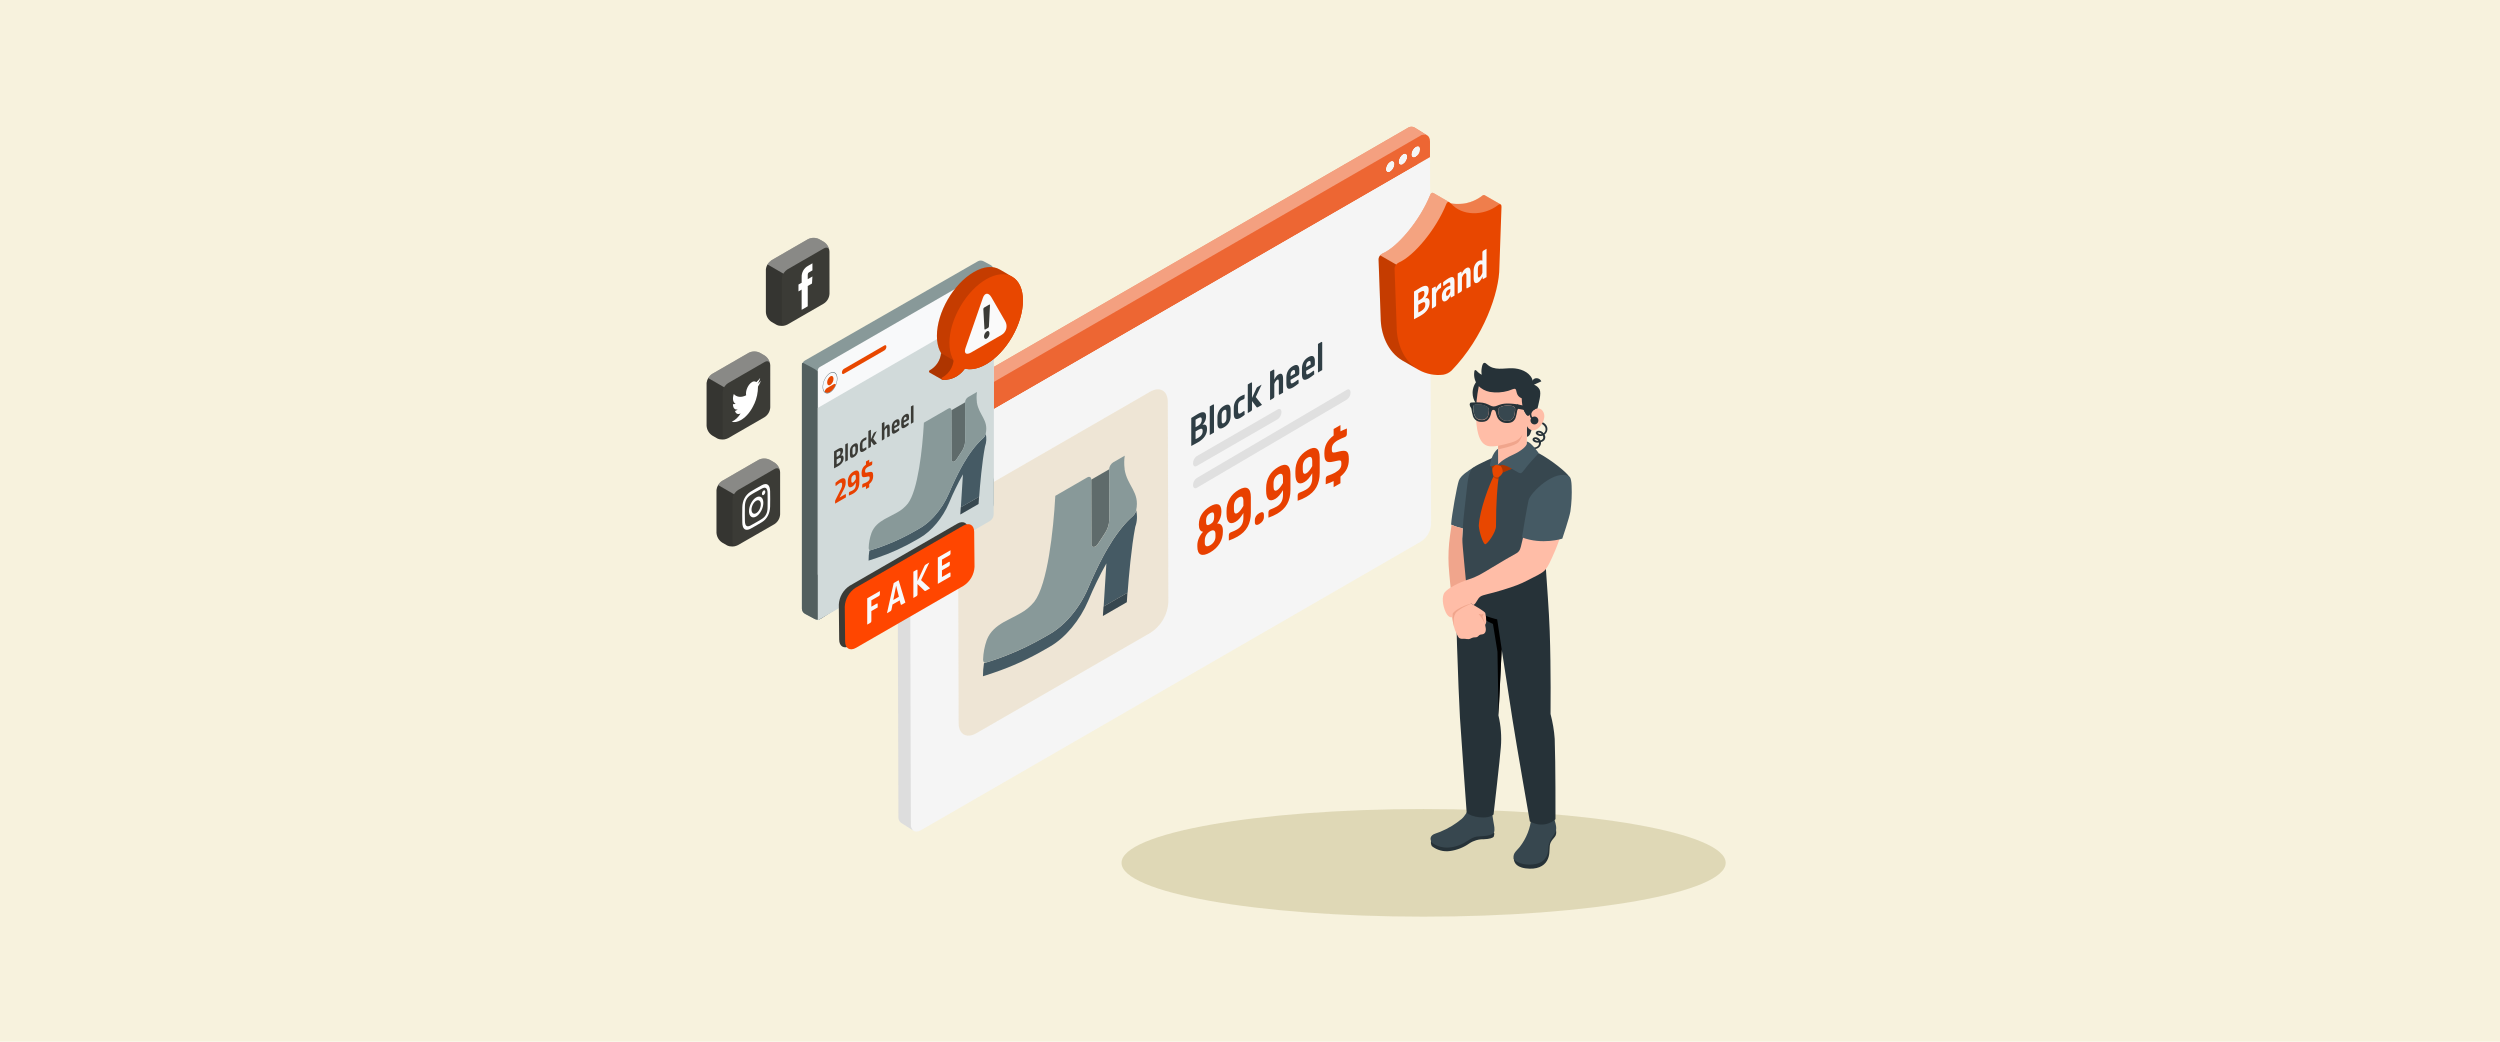 <svg width="1440" height="600" viewBox="0 0 1440 600" fill="none" xmlns="http://www.w3.org/2000/svg">
<rect width="1440" height="600" fill="#F7F2DD"/>
<g opacity="0.8" filter="url(#filter0_f_4697_7307)">
<ellipse cx="820" cy="497" rx="174" ry="31" fill="#D9D2AD"/>
</g>
<path d="M816.526 94.548L817.102 297.386C816.995 299.377 816.42 301.316 815.422 303.042C814.423 304.769 813.031 306.235 811.359 307.322L526.169 471.981V478.506L519.186 474.077L518.979 473.959C518.465 473.532 518.062 472.986 517.805 472.369C517.548 471.752 517.444 471.082 517.503 470.416L516.912 258.897L524.102 263.444L816.526 94.548Z" fill="#F5F5F5"/>
<path d="M522.581 240.117L810.694 73.775C811.327 73.296 812.093 73.025 812.887 73.002C813.681 72.978 814.462 73.202 815.123 73.642L821.943 77.924L816.481 81.039V94.577L524.072 263.4L516.882 258.852V249.994C516.989 248.016 517.561 246.091 518.551 244.375C519.541 242.659 520.922 241.2 522.581 240.117Z" fill="#E84000"/>
<path d="M524.072 263.4L524.663 474.919C524.663 478.581 527.261 480.042 530.435 478.212L818.548 311.884C820.221 310.798 821.613 309.332 822.611 307.605C823.609 305.878 824.185 303.94 824.291 301.948L823.701 90.429L524.072 263.4Z" fill="#F5F5F5"/>
<path d="M815.418 84.523C814.676 85.006 814.061 85.661 813.624 86.431C813.187 87.202 812.942 88.067 812.908 88.952C812.908 90.546 814.045 91.196 815.433 90.428C816.176 89.945 816.792 89.291 817.229 88.52C817.665 87.749 817.91 86.884 817.943 85.999C817.943 84.404 816.806 83.77 815.418 84.523Z" fill="#F5F5F5"/>
<path d="M808.095 88.789C807.354 89.275 806.74 89.93 806.304 90.7C805.867 91.47 805.621 92.334 805.585 93.218C805.585 94.798 806.722 95.463 808.11 94.695C808.843 94.223 809.454 93.584 809.89 92.829C810.327 92.074 810.577 91.225 810.619 90.354C810.619 88.627 809.497 87.992 808.095 88.789Z" fill="#F5F5F5"/>
<path d="M800.773 93.011C800.033 93.497 799.419 94.152 798.983 94.922C798.546 95.693 798.3 96.556 798.264 97.441C798.264 99.035 799.4 99.685 800.788 98.917C801.523 98.446 802.134 97.807 802.571 97.052C803.007 96.296 803.257 95.448 803.298 94.576C803.298 92.849 802.176 92.214 800.773 93.011Z" fill="#F5F5F5"/>
<path d="M817.885 78.322C821.074 76.476 823.657 77.952 823.672 81.599V90.457L523.97 263.443V254.585C524.078 252.592 524.658 250.654 525.662 248.929C526.665 247.205 528.064 245.743 529.742 244.664L817.885 78.322ZM808.111 94.561C808.845 94.09 809.455 93.45 809.892 92.695C810.329 91.94 810.578 91.092 810.621 90.221C810.621 88.612 809.499 87.977 808.096 88.745C807.356 89.23 806.742 89.885 806.306 90.655C805.869 91.426 805.623 92.289 805.587 93.174C805.587 94.753 806.723 95.418 808.111 94.65M800.729 98.873C801.464 98.402 802.075 97.762 802.512 97.007C802.948 96.252 803.198 95.403 803.239 94.532C803.239 92.923 802.117 92.288 800.715 93.056C799.974 93.541 799.36 94.196 798.924 94.966C798.487 95.737 798.241 96.6 798.205 97.485C798.205 99.079 799.342 99.729 800.729 98.961M815.434 90.428C816.177 89.945 816.793 89.29 817.23 88.52C817.667 87.749 817.912 86.884 817.944 85.999C817.944 84.404 816.807 83.769 815.419 84.522C814.677 85.006 814.062 85.66 813.625 86.431C813.188 87.202 812.943 88.066 812.909 88.951C812.909 90.546 814.046 91.195 815.434 90.428Z" fill="#E84000"/>
<g opacity="0.2">
<path d="M817.884 78.322C821.073 76.477 823.656 77.953 823.671 81.6V90.458L523.969 263.444V254.585C524.077 252.593 524.657 250.655 525.661 248.93C526.664 247.205 528.063 245.743 529.741 244.664L817.884 78.322ZM808.11 94.562C808.844 94.091 809.454 93.451 809.891 92.696C810.328 91.941 810.578 91.093 810.62 90.222C810.62 88.612 809.498 87.977 808.096 88.745C807.355 89.231 806.741 89.886 806.305 90.656C805.868 91.426 805.622 92.29 805.586 93.174C805.586 94.754 806.722 95.418 808.11 94.651M800.728 98.873C801.463 98.403 802.074 97.763 802.511 97.008C802.947 96.252 803.197 95.404 803.238 94.532C803.238 92.923 802.116 92.288 800.714 93.056C799.973 93.541 799.359 94.197 798.923 94.967C798.486 95.737 798.24 96.6 798.204 97.485C798.204 99.08 799.341 99.729 800.728 98.962M815.433 90.428C816.176 89.945 816.792 89.291 817.229 88.52C817.666 87.749 817.911 86.885 817.943 85.999C817.943 84.405 816.806 83.77 815.418 84.523C814.676 85.006 814.061 85.661 813.624 86.432C813.187 87.202 812.942 88.067 812.908 88.952C812.908 90.546 814.045 91.196 815.433 90.428Z" fill="white"/>
</g>
<path opacity="0.1" d="M524.662 474.919C524.6 475.585 524.702 476.257 524.959 476.874C525.216 477.492 525.621 478.037 526.139 478.462L519.155 474.033L518.949 473.915C518.434 473.488 518.031 472.942 517.774 472.325C517.517 471.708 517.414 471.038 517.472 470.372L516.882 258.853L524.072 263.4L524.662 474.919Z" fill="black"/>
<path opacity="0.5" d="M522.581 240.117L810.694 73.775C811.327 73.296 812.094 73.025 812.887 73.002C813.681 72.978 814.462 73.202 815.123 73.642L821.914 77.924C821.262 77.634 820.544 77.522 819.835 77.597C819.125 77.672 818.447 77.932 817.869 78.352L529.741 244.665C528.071 245.748 526.681 247.213 525.685 248.937C524.69 250.661 524.117 252.597 524.013 254.586V263.444L516.823 258.897V250.039C516.93 248.047 517.508 246.11 518.509 244.385C519.509 242.661 520.905 241.198 522.581 240.117Z" fill="white"/>
<path d="M690.01 238.414C693.143 236.605 694.689 237.401 694.689 239.644V240.078C694.689 241.646 694.041 243.298 692.621 244.745C694.229 244.178 695.232 244.95 695.232 246.832V247.314C695.232 249.919 693.728 252.645 690.135 254.719C688.924 255.418 688.067 255.889 686.167 256.89V240.753C687.211 240.102 688.819 239.101 690.01 238.414ZM690.302 247.531L688.652 248.484V252.946C689.446 252.56 689.634 252.476 690.177 252.162C691.994 251.113 692.726 249.847 692.726 248.544V248.11C692.726 246.856 692.015 246.542 690.302 247.531ZM689.843 241.019C689.467 241.236 689.112 241.441 688.652 241.754V246.072L690.177 245.192C691.514 244.42 692.203 243.226 692.203 241.923V241.537C692.203 240.331 691.535 240.042 689.843 241.019ZM696.813 234.1L698.651 233.039C699.027 232.822 699.257 232.93 699.257 233.364V249.163L696.813 250.574V234.1ZM705.037 233.766C707.627 232.271 708.859 233.175 708.859 236.021V239.446C708.859 242.293 707.648 244.608 705.037 246.116C702.467 247.599 701.235 246.719 701.235 243.848V240.423C701.235 237.577 702.467 235.25 705.037 233.766ZM705.037 236.226C704.18 236.721 703.679 237.637 703.679 238.868V242.582C703.679 243.812 704.18 244.174 705.037 243.679C705.914 243.173 706.436 242.22 706.436 240.99V237.252C706.436 236.021 705.914 235.72 705.037 236.226ZM714.524 228.289C715.359 227.806 716.007 227.553 716.905 227.252L716.884 229.049C716.884 229.531 716.654 229.881 716.153 230.05C715.693 230.194 715.213 230.399 714.795 230.641C713.605 231.328 713.103 232.269 713.103 233.716V236.851C713.103 238.347 713.688 238.588 714.816 237.937C715.317 237.647 715.714 237.346 716.195 236.948C716.613 236.61 716.863 236.683 716.863 237.165L716.905 238.95C715.881 239.782 715.234 240.228 714.503 240.65C711.934 242.134 710.659 241.326 710.659 238.359V235.03C710.659 232.112 711.913 229.796 714.524 228.289ZM718.722 221.451L720.56 220.39C720.936 220.173 721.166 220.281 721.166 220.715V229.206L723.672 223.73C723.86 223.284 724.069 223.067 724.383 222.886L726.701 221.548L723.317 228.687L726.91 233.198L724.508 234.584C724.174 234.777 723.965 234.753 723.798 234.512L721.166 231.015V235.839C721.166 236.273 720.936 236.647 720.56 236.864L718.722 237.925V221.451ZM731.553 230.517V214.043L733.391 212.982C733.767 212.765 733.997 212.873 733.997 213.308V218.662C734.686 217.179 735.501 216.178 736.441 215.635C738.091 214.682 739.052 215.454 739.052 218.228V226.188L737.214 227.249C736.817 227.478 736.608 227.357 736.608 226.923V219.928C736.608 218.602 736.232 218.385 735.668 218.71C735.104 219.036 734.456 219.941 733.997 221.122V228.431C733.997 228.865 733.767 229.239 733.391 229.456L731.553 230.517ZM744.879 223.113C742.059 224.741 740.952 224.005 740.952 220.773V217.469C740.952 214.647 742.142 212.343 744.649 210.896C747.051 209.509 748.388 210.257 748.388 213.175V214.888C748.388 215.563 748.137 216.021 747.573 216.347L743.375 218.771V219.664C743.375 220.942 743.855 221.171 745.15 220.423C745.798 220.05 746.592 219.495 747.302 218.916C747.72 218.578 747.949 218.663 747.97 219.109L748.012 220.845C746.947 221.702 745.777 222.594 744.879 223.113ZM743.375 216.673L745.965 215.177V214.285C745.965 213.103 745.464 212.838 744.649 213.308C743.876 213.754 743.375 214.623 743.375 215.708V216.673ZM753.854 217.931C751.034 219.559 749.927 218.823 749.927 215.591V212.287C749.927 209.465 751.118 207.161 753.625 205.714C756.027 204.327 757.364 205.075 757.364 207.993V209.706C757.364 210.381 757.113 210.839 756.549 211.165L752.35 213.589V214.482C752.35 215.76 752.831 215.989 754.126 215.241C754.773 214.867 755.567 214.313 756.277 213.734C756.695 213.396 756.925 213.481 756.946 213.927L756.988 215.663C755.922 216.52 754.753 217.412 753.854 217.931ZM752.35 211.491L754.941 209.995V209.103C754.941 207.921 754.439 207.656 753.625 208.126C752.852 208.572 752.35 209.44 752.35 210.526V211.491ZM759.153 198.108L760.991 197.047C761.367 196.83 761.596 196.939 761.596 197.373V213.171L759.153 214.582V198.108Z" fill="#2F3E45"/>
<path d="M697.056 291.646C701.102 289.31 703.53 290.202 703.53 294.534V294.916C703.53 297.124 702.647 299.715 701.102 301.584C703.162 301.371 704.375 302.879 704.375 305.512V306.319C704.375 311.161 701.838 315.429 697.056 318.189C692.275 320.95 689.663 319.697 689.663 314.813V314.006C689.663 311.415 690.914 308.443 692.974 306.277C691.392 306.213 690.546 304.62 690.546 302.412V302.03C690.546 297.74 692.974 294.003 697.056 291.646ZM697.056 306.001C695.107 307.126 693.967 309.058 693.967 311.224V312.753C693.967 314.579 695.033 315.238 697.056 314.07C699.042 312.923 700.109 311.033 700.109 309.207V307.678C700.109 305.47 698.932 304.918 697.056 306.001ZM697.056 295.595C695.438 296.53 694.702 297.846 694.702 299.63V300.607C694.702 302.518 695.364 302.943 697.056 301.966C698.748 300.989 699.337 299.842 699.337 297.931V296.954C699.337 295.086 698.601 294.704 697.056 295.595ZM713.507 282.148C717.957 279.579 720.495 280.959 720.495 286.395V295.229C720.495 301.769 717.957 306.122 712.808 309.095C711.337 309.945 709.608 310.73 707.806 311.346V308.331C707.806 307.524 708.21 306.908 708.909 306.632C710.196 306.186 711.778 305.4 712.514 304.976C714.978 303.553 716.192 301.451 716.192 298.18V295.505C714.757 297.947 713.286 299.646 711.741 300.538C708.505 302.406 706.482 301.111 706.482 295.845V294.316C706.482 289.049 708.909 284.802 713.507 282.148ZM713.507 286.522C711.668 287.584 710.748 289.219 710.748 291.555V293.509C710.748 295.675 711.521 296.248 712.881 295.462C713.911 294.868 715.088 293.296 716.192 291.385V288.625C716.192 286.119 715.272 285.503 713.507 286.522ZM725.367 295.558C727.096 294.56 728.015 294.921 728.015 296.62V297.767C728.015 299.381 727.096 300.846 725.367 301.844C723.712 302.8 722.793 302.396 722.793 300.782V299.636C722.793 297.937 723.712 296.514 725.367 295.558ZM736.315 268.98C740.765 266.411 743.303 267.791 743.303 273.227V282.061C743.303 288.601 740.765 292.954 735.616 295.927C734.144 296.776 732.416 297.562 730.614 298.178V295.163C730.614 294.356 731.018 293.74 731.717 293.464C733.004 293.018 734.586 292.232 735.321 291.807C737.786 290.385 738.999 288.282 738.999 285.012V282.337C737.565 284.779 736.094 286.478 734.549 287.369C731.312 289.238 729.29 287.943 729.29 282.676V281.148C729.29 275.881 731.717 271.634 736.315 268.98ZM736.315 273.354C734.476 274.416 733.556 276.051 733.556 278.387V280.341C733.556 282.507 734.328 283.08 735.689 282.294C736.719 281.7 737.896 280.128 738.999 278.217V275.457C738.999 272.951 738.08 272.335 736.315 273.354ZM753.16 259.254C757.61 256.685 760.148 258.065 760.148 263.501V272.335C760.148 278.875 757.61 283.228 752.461 286.201C750.99 287.051 749.261 287.836 747.459 288.452V285.437C747.459 284.63 747.864 284.014 748.563 283.738C749.85 283.292 751.431 282.506 752.167 282.082C754.631 280.659 755.845 278.557 755.845 275.287V272.611C754.411 275.053 752.939 276.752 751.395 277.644C748.158 279.512 746.135 278.217 746.135 272.951V271.422C746.135 266.156 748.563 261.909 753.16 259.254ZM753.16 263.629C751.321 264.69 750.402 266.325 750.402 268.661V270.615C750.402 272.781 751.174 273.354 752.535 272.568C753.565 271.974 754.742 270.403 755.845 268.491V265.731C755.845 263.225 754.925 262.609 753.16 263.629ZM772.102 244.836V248.445C772.985 247.978 774.419 247.362 775.817 246.81L775.78 250.017C775.78 250.824 775.339 251.503 774.64 251.737C773.279 252.268 771.661 252.99 770.557 253.627C768.019 255.092 767.137 256.621 767.137 258.362V258.999C767.137 260.486 767.468 260.932 769.233 260.549L771.366 260.04C775.67 258.999 776.92 259.976 776.92 264.265V264.733C776.92 268.47 775.633 271.634 772.102 274.522V278.344L768.167 280.616V277.091C766.842 277.771 765.445 278.323 763.606 278.96L763.643 275.754C763.643 274.904 764.084 274.225 764.82 274.012C766.438 273.46 767.946 272.844 768.939 272.271C771.734 270.657 772.617 269.213 772.617 267.387V266.623C772.617 265.306 772.176 264.924 770.153 265.412L768.019 265.879C764.047 266.771 762.833 265.816 762.833 261.271V260.974C762.833 257.024 764.341 253.69 768.167 250.845V247.108L772.102 244.836Z" fill="#E84000"/>
<path d="M735.985 241.445L689.332 268.401C688.15 269.067 687.184 268.401 687.184 266.79C687.197 265.992 687.398 265.209 687.771 264.503C688.145 263.798 688.679 263.191 689.332 262.731L735.985 235.796C737.145 235.13 738.133 235.796 738.133 237.407C738.114 238.201 737.911 238.979 737.538 239.68C737.165 240.382 736.633 240.986 735.985 241.445Z" fill="#E0E0E0"/>
<path d="M775.789 230.16L689.332 280.998C688.15 281.664 687.184 280.998 687.184 279.388C687.197 278.59 687.398 277.806 687.771 277.1C688.145 276.395 688.679 275.788 689.332 275.328L775.789 224.51C776.948 223.845 777.936 224.51 777.936 226.121C777.918 226.915 777.715 227.694 777.342 228.395C776.969 229.096 776.437 229.701 775.789 230.16Z" fill="#E0E0E0"/>
<g opacity="0.6">
<path d="M662.435 225.65C668.056 222.405 672.631 225.012 672.645 231.475L672.97 346.812C672.786 350.333 671.77 353.76 670.008 356.813C668.245 359.867 665.785 362.46 662.828 364.381L562.385 422.341C556.764 425.586 552.189 422.965 552.175 416.516L551.85 301.179C552.032 297.661 553.044 294.236 554.802 291.183C556.56 288.13 559.014 285.535 561.965 283.611L662.435 225.65Z" fill="#EADBBF"/>
</g>
<path d="M628.668 313.894C628.876 314.974 629.76 315.281 630.742 314.827L631.061 314.655L631.344 314.459C631.769 314.112 632.134 313.697 632.424 313.231L636.255 307.375C637.89 305.006 638.822 302.222 638.943 299.346L638.869 270.336L628.569 276.278L628.68 313.391C628.662 313.558 628.658 313.726 628.668 313.894Z" fill="#889999"/>
<path opacity="0.3" d="M628.668 313.894C628.876 314.974 629.76 315.281 630.742 314.827L631.061 314.655L631.344 314.459C631.769 314.112 632.134 313.697 632.424 313.231L636.255 307.375C637.89 305.006 638.822 302.222 638.943 299.346L638.869 270.336L628.569 276.278L628.68 313.391C628.662 313.558 628.658 313.726 628.668 313.894Z" fill="black"/>
<path d="M654.449 293.944C654.449 294.116 654.412 294.264 654.339 294.386C653.996 295.529 653.341 296.554 652.448 297.345L651.625 298.106L650.864 298.806L650.054 299.616C649.796 299.874 649.538 300.119 649.293 300.377C649.047 300.635 648.74 300.979 648.458 301.286C648.176 301.593 647.955 301.826 647.709 302.108L646.862 303.115C646.617 303.397 646.371 303.68 646.125 303.987L645.303 305.042C645.045 305.374 644.787 305.669 644.542 306.012C644.296 306.356 643.989 306.761 643.707 307.142C643.425 307.522 643.204 307.817 642.946 308.185L642.099 309.413L641.35 310.493L640.515 311.795C640.27 312.2 640.012 312.58 639.766 313.022C639.521 313.464 639.201 313.931 638.931 314.385L638.158 315.613C637.863 316.116 637.569 316.656 637.262 317.172C636.955 317.687 636.783 317.982 636.55 318.399C636.316 318.817 635.899 319.627 635.58 320.18C635.371 320.572 635.15 320.953 634.941 321.407L633.886 323.433C633.702 323.801 633.505 324.145 633.321 324.525L632.265 326.674C631.995 327.214 631.737 327.742 631.467 328.307C631.013 329.264 630.546 330.246 630.08 331.265L629.834 331.781C629.38 332.788 628.914 333.819 628.447 334.875C628.238 335.329 628.03 335.82 627.833 336.299L627.134 337.882L626.802 338.68C624.045 345.174 620.209 351.155 615.458 356.371L615.348 356.494C615.201 356.666 615.041 356.813 614.894 356.973C612.382 359.669 609.564 362.063 606.496 364.105C605.919 364.474 605.367 364.805 604.815 365.124L602.212 366.634C598.439 368.811 594.674 370.813 590.917 372.638C587.161 374.463 583.416 376.1 579.684 377.548C577.229 378.53 574.774 379.427 572.318 380.237L567.985 381.6L566.757 382.017C566.365 384.502 566.172 387.015 566.18 389.53L572.318 387.517C582.738 384.008 592.771 379.442 602.261 373.89L604.864 372.392C613.764 367.248 622.051 357.28 626.863 345.924C629.909 338.596 633.385 331.455 637.274 324.538L635.703 349.337L649.502 341.369C650.152 332.628 651.625 315.318 653.909 303.471C655.003 300.414 655.19 297.106 654.449 293.944Z" fill="#455A64"/>
<path d="M579.684 377.548C583.399 376.083 587.144 374.446 590.917 372.637C594.69 370.829 598.455 368.828 602.211 366.634L604.814 365.124C605.366 364.805 605.919 364.473 606.496 364.105C609.563 362.063 612.381 359.669 614.893 356.972C615.04 356.813 615.2 356.666 615.347 356.494L615.458 356.371C620.213 351.14 624.049 345.142 626.801 338.631L627.133 337.858L627.833 336.274C628.029 335.795 628.238 335.304 628.446 334.85C628.913 333.794 629.379 332.763 629.834 331.756L630.079 331.241C630.546 330.222 631.012 329.239 631.466 328.282C631.737 327.717 631.994 327.189 632.264 326.649L633.32 324.501C633.504 324.12 633.701 323.776 633.885 323.408L634.941 321.382C635.149 320.977 635.37 320.597 635.579 320.155C635.898 319.553 636.23 318.927 636.549 318.375C636.868 317.822 637.028 317.54 637.261 317.147C637.494 316.754 637.863 316.091 638.157 315.588L638.931 314.36C639.201 313.906 639.483 313.439 639.765 312.997C640.048 312.556 640.269 312.212 640.514 311.77L641.349 310.468L642.098 309.388L642.945 308.16C643.203 307.792 643.461 307.461 643.706 307.117C643.952 306.773 644.259 306.344 644.541 305.988C644.823 305.631 645.044 305.349 645.302 305.018L646.125 303.962C646.37 303.655 646.616 303.373 646.861 303.09L647.708 302.084C647.954 301.801 648.212 301.543 648.457 301.261C648.703 300.979 649.01 300.647 649.292 300.353C649.575 300.058 649.796 299.849 650.053 299.591L650.864 298.781L651.625 298.081L652.423 297.345C653.312 296.536 653.972 295.507 654.338 294.362C654.338 294.239 654.375 294.091 654.448 293.92V293.834C656.658 283.423 649.268 280.01 647.758 270.275C647.815 270.133 647.815 269.975 647.758 269.833C647.446 267.385 647.479 264.905 647.856 262.467L641.165 266.334C640.491 266.771 639.93 267.361 639.529 268.057C639.127 268.753 638.897 269.534 638.857 270.336L638.943 299.346C638.841 302.226 637.925 305.018 636.303 307.399L632.473 313.255C632.183 313.721 631.818 314.136 631.393 314.483L631.11 314.679L630.791 314.851C629.809 315.305 628.925 314.999 628.717 313.918C628.703 313.751 628.703 313.582 628.717 313.415L628.606 276.303C628.606 274.829 627.55 274.24 626.273 274.977L607.858 285.608C606.754 305.816 603.365 336.52 595.791 346.525C593.552 349.325 590.765 351.639 587.602 353.326C586.055 354.222 584.459 355.045 582.863 355.855C581.267 356.666 579.696 357.476 578.186 358.311C573.963 360.766 570.267 363.688 568.365 368.684C567.084 372.314 566.372 376.12 566.253 379.967C566.253 381.292 566.965 381.992 568.058 381.624L572.342 380.224C574.724 379.426 577.204 378.53 579.684 377.548Z" fill="#889999"/>
<path d="M635.26 354.824L649.046 346.868C649.046 346.758 649.169 344.769 649.415 341.405L635.616 349.373L635.26 354.824Z" fill="#37474F"/>
<path d="M443.663 210.399C443.602 209.27 443.275 208.17 442.71 207.191C442.144 206.211 441.356 205.378 440.408 204.76L437.753 203.225C436.745 202.713 435.63 202.446 434.499 202.446C433.368 202.446 432.253 202.713 431.244 203.225L410.247 215.343C409.247 215.972 408.43 216.852 407.878 217.896C407.402 218.725 407.103 219.644 407 220.594C407 220.726 407 220.858 407 220.989V245.226C407.062 246.356 407.39 247.456 407.956 248.436C408.523 249.416 409.313 250.248 410.262 250.865L412.909 252.401L413.246 252.576L413.37 252.628L413.597 252.723L413.772 252.788L413.962 252.854L414.175 252.913L414.335 252.957L414.584 253.015H414.708L415.008 253.066H415.067C416.566 253.312 418.105 253.068 419.455 252.372L440.408 240.282C441.357 239.664 442.147 238.83 442.714 237.849C443.28 236.868 443.608 235.767 443.67 234.636L443.663 210.399Z" fill="#3B3B36"/>
<path opacity="0.4" d="M417.108 223.074C416.732 223.696 416.451 224.372 416.274 225.077C416.71 223.25 417.834 221.66 419.411 220.638L440.408 208.52C442.208 207.481 443.67 208.322 443.67 210.399C443.608 209.269 443.281 208.169 442.714 207.19C442.147 206.21 441.357 205.378 440.408 204.76L437.754 203.225C436.745 202.713 435.63 202.446 434.499 202.446C433.368 202.446 432.253 202.713 431.245 203.225L410.248 215.343C409.248 215.972 408.43 216.852 407.878 217.896L407.944 217.779L417.108 223.074Z" fill="white"/>
<path opacity="0.1" d="M418.738 252.708L418.585 252.752L418.321 252.803H418.073H417.817C417.514 252.781 417.225 252.671 416.983 252.488L416.866 252.379L416.8 252.32L416.712 252.21L416.639 252.115L416.566 251.998L416.5 251.881C416.5 251.881 416.5 251.801 416.449 251.757C416.426 251.712 416.407 251.666 416.391 251.618L416.274 251.501V251.355C416.274 251.311 416.274 251.267 416.274 251.223C416.27 251.152 416.27 251.082 416.274 251.011C416.27 250.972 416.27 250.933 416.274 250.894C416.274 250.784 416.274 250.667 416.274 250.543V226.284C416.274 226.022 416.296 225.76 416.339 225.501C416.339 225.406 416.339 225.304 416.398 225.209V225.092C416.565 224.388 416.837 223.712 417.202 223.088L407.943 217.778L407.878 217.895C407.402 218.725 407.103 219.644 407 220.594C407 220.726 407 220.857 407 220.989V245.226C407.062 246.356 407.39 247.456 407.956 248.436C408.523 249.415 409.313 250.248 410.262 250.865L412.909 252.401L413.246 252.576L413.37 252.627L413.597 252.722L413.772 252.788L413.962 252.854L414.175 252.913L414.335 252.956L414.584 253.015H414.708L415.008 253.066H415.067C416.301 253.254 417.563 253.131 418.738 252.708Z" fill="black"/>
<path d="M434.492 232.625C435.895 229.492 436.613 226.096 436.599 222.664C437.284 221.601 437.86 220.472 438.317 219.293C437.727 219.985 437.062 220.61 436.335 221.158C437.073 220.127 437.588 218.954 437.849 217.713C437.216 218.593 436.48 219.393 435.655 220.097C435.29 219.826 434.848 219.679 434.393 219.679C433.939 219.679 433.497 219.826 433.132 220.097C430.938 221.384 429.27 225.1 429.775 227.689C426.908 229.151 424.363 228.786 422.666 226.957C421.759 229.546 422.198 232.004 423.734 232.479C423.264 232.761 422.713 232.877 422.169 232.808C422.169 235.002 423.273 236.297 424.933 235.777C424.493 236.216 423.961 236.55 423.376 236.757C423.814 238.33 425.087 238.951 426.601 238.096C425.422 240.191 423.638 241.881 421.481 242.945C423.003 243.369 424.816 243.084 426.769 241.957C430.177 239.99 432.795 236.428 434.47 232.574" fill="white"/>
<path d="M449.347 272.022C449.281 270.897 448.952 269.804 448.387 268.83C447.822 267.855 447.036 267.027 446.092 266.412L443.437 264.876C442.429 264.364 441.314 264.098 440.183 264.098C439.052 264.098 437.937 264.364 436.928 264.876L415.939 276.995C414.939 277.623 414.121 278.504 413.569 279.547C413.093 280.377 412.795 281.296 412.691 282.246C412.691 282.378 412.691 282.509 412.691 282.641V306.878C412.755 308.001 413.082 309.094 413.645 310.068C414.207 311.042 414.99 311.871 415.931 312.488L418.579 314.023L418.915 314.192L419.04 314.25L419.266 314.345L419.442 314.411L419.632 314.477L419.844 314.535L420.005 314.579L420.254 314.638H420.378L420.678 314.689H420.736C422.24 314.924 423.778 314.667 425.124 313.958L446.092 301.905C447.041 301.286 447.831 300.453 448.398 299.472C448.965 298.491 449.292 297.39 449.354 296.259L449.347 272.022Z" fill="#3B3B36"/>
<path opacity="0.4" d="M422.791 284.696C422.425 285.321 422.154 285.996 421.986 286.7C422.416 284.877 423.528 283.288 425.094 282.261L446.092 270.142C447.891 269.104 449.353 269.945 449.353 272.022C449.287 270.897 448.957 269.803 448.391 268.829C447.824 267.854 447.037 267.027 446.092 266.412L443.437 264.876C442.428 264.364 441.313 264.098 440.182 264.098C439.051 264.098 437.936 264.364 436.928 264.876L415.938 276.995C414.938 277.623 414.121 278.504 413.568 279.547L413.634 279.43L422.791 284.696Z" fill="white"/>
<path opacity="0.1" d="M424.422 314.33L424.269 314.374C424.183 314.401 424.095 314.42 424.006 314.433H423.757H423.501C423.199 314.41 422.909 314.301 422.667 314.118L422.55 314.009L422.484 313.95L422.397 313.833L422.323 313.745L422.25 313.628L422.185 313.511C422.185 313.467 422.185 313.431 422.133 313.387C422.109 313.34 422.09 313.291 422.075 313.241L422.031 313.116L421.987 312.941C421.987 312.941 421.987 312.86 421.987 312.816C421.983 312.746 421.983 312.675 421.987 312.604C421.983 312.565 421.983 312.526 421.987 312.487C421.987 312.378 421.987 312.253 421.987 312.129V287.907C421.987 287.644 422.01 287.383 422.053 287.124C422.053 287.022 422.053 286.927 422.111 286.831V286.714C422.279 286.01 422.55 285.335 422.916 284.711L413.752 279.416L413.686 279.533C413.211 280.362 412.912 281.281 412.809 282.231C412.809 282.363 412.809 282.495 412.809 282.626V306.863C412.857 307.979 413.165 309.067 413.707 310.044C414.249 311.02 415.01 311.856 415.931 312.487L418.579 314.023L418.915 314.191L419.04 314.25L419.266 314.345L419.442 314.411L419.632 314.477L419.844 314.535L420.005 314.579L420.254 314.637H420.378L420.678 314.689H420.736C421.976 314.879 423.243 314.756 424.422 314.33Z" fill="black"/>
<path d="M435.589 283.233C437.739 281.989 437.995 281.858 438.844 281.419C439.29 281.151 439.789 280.981 440.306 280.922C440.637 280.888 440.968 280.985 441.228 281.192C441.52 281.414 441.733 281.725 441.835 282.077C442.023 282.671 442.117 283.29 442.113 283.913C442.149 285.017 442.157 285.376 442.157 288.221C442.157 291.066 442.157 291.424 442.113 292.609C442.1 293.333 442.007 294.055 441.835 294.759C441.703 295.31 441.499 295.841 441.228 296.339C440.985 296.826 440.675 297.276 440.306 297.677C439.876 298.151 439.384 298.564 438.844 298.906C437.995 299.447 437.739 299.637 435.589 300.844C433.439 302.05 433.19 302.226 432.342 302.665C431.895 302.93 431.396 303.097 430.879 303.155C430.546 303.189 430.213 303.092 429.951 302.884C429.662 302.66 429.452 302.35 429.351 301.999C429.163 301.408 429.069 300.791 429.073 300.171C429.073 299.059 429.022 298.708 429.022 295.863C429.022 293.018 429.022 292.653 429.073 291.475C429.084 290.736 429.177 290 429.351 289.281C429.485 288.732 429.687 288.201 429.951 287.701C430.199 287.216 430.512 286.766 430.879 286.363C431.308 285.888 431.8 285.474 432.342 285.134C433.19 284.593 433.446 284.403 435.589 283.196M435.589 281.265C433.395 282.523 433.132 282.728 432.276 283.24C431.554 283.692 430.897 284.241 430.324 284.871C429.743 285.484 429.25 286.176 428.861 286.926C428.453 287.697 428.141 288.515 427.932 289.361C427.704 290.286 427.579 291.233 427.559 292.184C427.559 293.347 427.508 293.72 427.508 296.631C427.508 299.542 427.508 299.908 427.559 301.019C427.559 301.831 427.685 302.638 427.932 303.411C428.094 303.949 428.418 304.424 428.861 304.771C429.276 305.095 429.8 305.244 430.324 305.188C431.012 305.12 431.678 304.905 432.276 304.559C433.132 304.113 433.403 303.967 435.589 302.709C437.776 301.451 438.047 301.246 438.91 300.727C440.347 299.837 441.515 298.573 442.288 297.07C442.695 296.299 443.005 295.481 443.21 294.635C443.44 293.713 443.568 292.769 443.59 291.819C443.59 290.649 443.634 290.276 443.634 287.365C443.634 284.454 443.634 284.096 443.59 282.977C443.589 282.167 443.461 281.362 443.21 280.593C443.049 280.054 442.728 279.576 442.288 279.225C441.873 278.902 441.348 278.755 440.826 278.815C440.137 278.88 439.47 279.095 438.873 279.444C438.01 279.883 437.739 280.029 435.553 281.295M435.553 286.509C433.271 287.826 431.421 291.358 431.421 294.4C431.421 297.443 433.271 298.84 435.553 297.523C437.835 296.207 439.685 292.674 439.685 289.632C439.685 286.59 437.835 285.193 435.553 286.509ZM435.553 295.593C434.09 296.448 432.876 295.541 432.876 293.567C432.876 291.592 434.075 289.296 435.553 288.447C437.03 287.599 438.237 288.498 438.237 290.48C438.237 292.462 437.037 294.744 435.553 295.6M440.811 283.262C440.811 282.531 440.38 282.223 439.846 282.531C439.551 282.742 439.31 283.019 439.142 283.341C438.975 283.662 438.885 284.018 438.88 284.381C438.88 285.112 439.312 285.412 439.846 285.112C440.14 284.902 440.38 284.626 440.548 284.306C440.715 283.985 440.805 283.631 440.811 283.269" fill="white"/>
<path d="M477.773 144.953C477.715 143.826 477.393 142.729 476.833 141.749C476.273 140.769 475.49 139.936 474.547 139.315L471.893 137.779C470.883 137.267 469.767 137 468.634 137C467.502 137 466.386 137.267 465.376 137.779L444.386 149.897C443.499 150.486 442.749 151.261 442.19 152.167C441.631 153.074 441.275 154.091 441.146 155.149C441.146 155.28 441.146 155.412 441.146 155.543V179.781C441.207 180.91 441.533 182.01 442.099 182.989C442.664 183.969 443.453 184.802 444.401 185.419L447.056 186.955L447.392 187.131L447.517 187.182L447.743 187.277L447.911 187.343L448.109 187.409L448.314 187.467L448.482 187.511L448.731 187.569H448.855L449.155 187.621H449.213C450.713 187.866 452.251 187.622 453.601 186.926L474.547 174.837C475.495 174.217 476.284 173.384 476.85 172.403C477.415 171.422 477.741 170.321 477.802 169.191L477.773 144.953Z" fill="#3B3B36"/>
<path opacity="0.4" d="M451.225 157.628C450.86 158.254 450.587 158.928 450.413 159.632C450.844 157.807 451.959 156.218 453.529 155.192L474.548 143.074C476.347 142.035 477.802 142.876 477.802 144.953C477.742 143.824 477.415 142.724 476.85 141.745C476.284 140.765 475.496 139.932 474.548 139.315L471.893 137.779C470.883 137.267 469.767 137 468.635 137C467.502 137 466.386 137.267 465.377 137.779L444.387 149.897C443.391 150.528 442.576 151.408 442.024 152.45L442.083 152.333L451.225 157.628Z" fill="white"/>
<path opacity="0.1" d="M452.856 187.262L452.696 187.306C452.612 187.333 452.526 187.352 452.44 187.365H452.198H451.876C451.576 187.342 451.29 187.232 451.05 187.05L450.933 186.941L450.867 186.882L450.772 186.765L450.706 186.677C450.678 186.641 450.653 186.602 450.633 186.56L450.567 186.443C450.567 186.407 450.567 186.363 450.509 186.319L450.458 186.18L450.414 186.048C450.414 185.995 450.399 185.936 450.37 185.873C450.366 185.832 450.366 185.79 450.37 185.749C450.366 185.678 450.366 185.607 450.37 185.536C450.366 185.498 450.366 185.458 450.37 185.419C450.362 185.303 450.362 185.185 450.37 185.068V160.839C450.374 160.577 450.396 160.315 450.436 160.056C450.436 159.954 450.436 159.859 450.487 159.764C450.49 159.725 450.49 159.686 450.487 159.647C450.661 158.943 450.934 158.268 451.299 157.643L442.128 152.348L442.069 152.465C441.59 153.293 441.291 154.212 441.191 155.163C441.191 155.295 441.191 155.427 441.191 155.558V179.795C441.252 180.925 441.578 182.024 442.144 183.004C442.709 183.984 443.498 184.817 444.446 185.434L447.101 186.97L447.437 187.145L447.561 187.197L447.788 187.292L447.956 187.358L448.154 187.423L448.359 187.482L448.527 187.526L448.776 187.584H448.9L449.2 187.635H449.258C450.47 187.806 451.705 187.678 452.856 187.262Z" fill="black"/>
<path d="M461.756 178.457L465.259 176.431V164.729L467.702 163.318L467.957 159.252L465.259 160.809V158.579C465.259 157.657 465.398 157.211 466.063 156.831L467.957 155.734V151.667L465.537 153.072C464.339 153.703 463.347 154.664 462.677 155.84C462.007 157.017 461.687 158.36 461.756 159.712V162.864L459.92 163.896V167.86L461.741 166.814L461.756 178.457Z" fill="white"/>
<path d="M572.358 290.271C572.358 291.437 571.766 292.522 570.787 293.154L472.749 356.398C471.701 357.073 470.37 357.128 469.271 356.54L463.715 353.569C462.598 352.972 461.901 351.809 461.901 350.544V210.63C461.901 209.401 462.559 208.265 463.625 207.654L563.195 150.526C564.219 149.938 565.473 149.918 566.515 150.473L570.539 152.616C571.659 153.212 572.358 154.377 572.358 155.645V290.271Z" fill="#889999"/>
<path d="M568.516 289.173C570.39 290.621 570.269 293.488 568.278 294.772L472.749 356.397C471.701 357.073 470.37 357.127 469.271 356.54L463.715 353.569C462.598 352.972 461.901 351.809 461.901 350.543V209.595C461.901 209.163 462.361 208.887 462.742 209.09L469.164 212.509C469.334 212.6 469.496 212.705 469.648 212.822L568.516 289.173Z" fill="#525F5F"/>
<path d="M572.358 274.807C572.358 275.624 571.922 276.379 571.215 276.788L474.483 332.636C472.958 333.516 471.052 332.416 471.052 330.655V213.394C471.052 212.577 471.488 211.822 472.196 211.413L568.927 155.566C570.452 154.685 572.358 155.786 572.358 157.547V274.807Z" fill="#F8F9FA"/>
<path d="M509.486 201.789L486.018 215.335C485.427 215.679 484.951 215.335 484.951 214.533C484.956 214.133 485.056 213.74 485.241 213.386C485.426 213.033 485.693 212.727 486.018 212.496L509.486 198.94C510.077 198.605 510.553 198.94 510.553 199.752C510.547 200.151 510.447 200.543 510.262 200.897C510.076 201.251 509.811 201.556 509.486 201.789Z" fill="#E84700"/>
<path d="M478.265 221.703C478.826 221.299 479.284 220.77 479.602 220.157C479.921 219.545 480.091 218.866 480.099 218.175C480.099 216.826 479.279 216.208 478.265 216.79C477.704 217.194 477.246 217.723 476.928 218.336C476.609 218.948 476.439 219.627 476.431 220.318C476.431 221.659 477.251 222.285 478.265 221.703Z" fill="#E84700"/>
<path d="M481.422 221.553C480.799 223.304 479.627 224.807 478.08 225.839C476.836 226.562 475.716 226.447 474.976 225.68C475.043 225.252 475.197 224.843 475.428 224.476C475.658 224.109 475.96 223.793 476.316 223.546L480.302 221.244C480.394 221.183 480.498 221.142 480.607 221.124C480.715 221.107 480.827 221.113 480.933 221.142C481.039 221.171 481.138 221.223 481.223 221.294C481.307 221.365 481.375 221.453 481.422 221.553Z" fill="#E84700"/>
<path d="M478.081 226.103C475.753 227.453 473.856 226.015 473.856 222.911C473.856 219.806 475.753 216.173 478.081 214.823C480.409 213.474 482.314 214.912 482.314 218.025C482.314 221.138 480.427 224.763 478.081 226.103ZM478.081 215.088C475.858 216.376 474.05 219.833 474.05 222.796C474.05 225.759 475.858 227.117 478.081 225.839C480.303 224.56 482.111 221.103 482.111 218.139C482.111 215.176 480.312 213.844 478.081 215.088Z" fill="#455A64"/>
<path d="M572.358 296.201C572.358 297.836 571.486 299.346 570.071 300.163L471.052 357.332V234.949L572.358 176.46V296.201Z" fill="#D1DADA"/>
<path d="M548.075 265.086C548.235 265.912 548.91 266.147 549.661 265.8L549.905 265.668L550.121 265.518C550.446 265.253 550.725 264.936 550.947 264.579L553.876 260.102C555.126 258.291 555.838 256.163 555.931 253.964L555.875 231.785L548 236.328L548.084 264.701C548.071 264.829 548.068 264.958 548.075 265.086Z" fill="#889999"/>
<path opacity="0.3" d="M548.075 265.086C548.235 265.912 548.91 266.147 549.661 265.8L549.905 265.668L550.121 265.518C550.446 265.253 550.725 264.936 550.947 264.579L553.876 260.102C555.126 258.291 555.838 256.163 555.931 253.964L555.875 231.785L548 236.328L548.084 264.701C548.071 264.829 548.068 264.958 548.075 265.086Z" fill="black"/>
<path d="M567.787 249.834C567.787 249.965 567.758 250.078 567.702 250.172C567.44 251.046 566.94 251.829 566.257 252.434L565.628 253.016L565.046 253.551L564.426 254.17C564.229 254.367 564.032 254.555 563.844 254.752C563.657 254.949 563.422 255.212 563.206 255.447C562.99 255.681 562.821 255.86 562.634 256.076L561.986 256.845C561.798 257.061 561.611 257.277 561.423 257.512L560.794 258.319C560.597 258.572 560.4 258.798 560.212 259.06C560.024 259.323 559.79 259.633 559.574 259.924C559.358 260.215 559.189 260.44 558.992 260.722L558.344 261.66L557.772 262.486L557.133 263.481C556.946 263.791 556.749 264.082 556.561 264.42C556.373 264.758 556.129 265.114 555.923 265.462L555.331 266.4C555.106 266.785 554.881 267.198 554.646 267.592C554.411 267.987 554.28 268.212 554.102 268.531C553.923 268.85 553.604 269.47 553.36 269.892C553.201 270.192 553.032 270.483 552.872 270.831L552.065 272.379C551.924 272.661 551.774 272.924 551.633 273.215L550.826 274.857C550.619 275.27 550.422 275.674 550.216 276.105C549.869 276.838 549.512 277.588 549.155 278.368L548.968 278.762C548.62 279.531 548.264 280.32 547.907 281.127C547.747 281.474 547.588 281.85 547.438 282.216L546.903 283.427L546.649 284.037C544.541 289.002 541.609 293.574 537.976 297.562L537.892 297.656C537.779 297.787 537.657 297.9 537.545 298.022C535.624 300.084 533.47 301.914 531.125 303.475C530.684 303.757 530.261 304.01 529.839 304.254L527.849 305.409C524.964 307.073 522.086 308.603 519.214 309.998C516.342 311.394 513.479 312.645 510.626 313.753C508.748 314.504 506.871 315.189 504.994 315.808L501.681 316.85L500.742 317.169C500.442 319.069 500.295 320.99 500.301 322.914L504.994 321.374C512.96 318.692 520.631 315.201 527.887 310.956L529.876 309.811C536.681 305.878 543.017 298.257 546.696 289.574C549.025 283.972 551.682 278.513 554.655 273.224L553.454 292.184L564.004 286.092C564.501 279.409 565.628 266.175 567.374 257.118C568.21 254.78 568.353 252.251 567.787 249.834Z" fill="#455A64"/>
<path d="M510.625 313.753C513.466 312.633 516.328 311.381 519.213 309.998C522.098 308.615 524.976 307.086 527.848 305.409L529.838 304.254C530.26 304.01 530.683 303.757 531.124 303.475C533.469 301.914 535.624 300.083 537.544 298.022C537.657 297.9 537.779 297.787 537.891 297.656L537.976 297.562C541.611 293.563 544.544 288.977 546.648 283.999L546.902 283.408L547.437 282.197C547.587 281.831 547.747 281.455 547.906 281.108C548.263 280.301 548.619 279.512 548.967 278.743L549.154 278.349C549.511 277.57 549.868 276.819 550.215 276.087C550.422 275.655 550.619 275.251 550.825 274.838L551.632 273.196C551.773 272.905 551.923 272.642 552.064 272.36L552.871 270.812C553.031 270.502 553.2 270.211 553.359 269.873C553.603 269.413 553.857 268.934 554.101 268.512C554.345 268.09 554.467 267.874 554.645 267.573C554.824 267.273 555.105 266.766 555.33 266.381L555.922 265.443C556.128 265.096 556.344 264.739 556.56 264.401C556.776 264.063 556.945 263.8 557.133 263.462L557.771 262.467L558.343 261.641L558.991 260.703C559.188 260.421 559.385 260.168 559.573 259.905C559.761 259.642 559.995 259.314 560.211 259.042C560.427 258.769 560.596 258.553 560.793 258.3L561.422 257.493C561.61 257.258 561.797 257.042 561.985 256.826L562.633 256.057C562.82 255.841 563.018 255.644 563.205 255.428C563.393 255.212 563.628 254.959 563.844 254.733C564.059 254.508 564.228 254.349 564.426 254.151L565.045 253.532L565.627 252.997L566.237 252.434C566.917 251.815 567.422 251.029 567.701 250.153C567.701 250.059 567.729 249.946 567.786 249.815V249.749C569.475 241.79 563.825 239.181 562.67 231.738C562.714 231.629 562.714 231.508 562.67 231.4C562.432 229.528 562.457 227.633 562.745 225.768L557.63 228.725C557.115 229.058 556.686 229.51 556.379 230.042C556.072 230.574 555.896 231.171 555.865 231.785L555.931 253.964C555.853 256.165 555.153 258.3 553.913 260.121L550.985 264.598C550.763 264.954 550.484 265.271 550.159 265.537L549.943 265.687L549.699 265.818C548.948 266.166 548.272 265.931 548.113 265.105C548.102 264.977 548.102 264.848 548.113 264.72L548.028 236.346C548.028 235.22 547.221 234.769 546.245 235.332L532.166 243.461C531.321 258.91 528.73 282.385 522.939 290.034C521.227 292.175 519.097 293.944 516.679 295.234C515.496 295.919 514.276 296.548 513.056 297.168C511.836 297.787 510.634 298.407 509.48 299.045C506.251 300.922 503.426 303.156 501.971 306.976C500.992 309.751 500.447 312.661 500.356 315.602C500.356 316.615 500.901 317.15 501.736 316.869L505.012 315.799C506.833 315.189 508.729 314.504 510.625 313.753Z" fill="#889999"/>
<path d="M553.116 296.379L563.657 290.297C563.657 290.212 563.751 288.692 563.938 286.12L553.388 292.212L553.116 296.379Z" fill="#37474F"/>
<path d="M551.396 301.632C554.864 299.629 557.687 301.238 557.696 305.225L557.897 325.393C557.783 327.565 557.156 329.68 556.069 331.564C554.981 333.448 553.463 335.048 551.639 336.233L489.662 371.997C486.194 373.999 483.371 372.382 483.362 368.403L483.161 348.236C483.274 346.065 483.898 343.951 484.983 342.067C486.067 340.184 487.582 338.583 489.402 337.395L551.396 301.632Z" fill="#3B3B36"/>
<path d="M554.827 302.776C558.296 300.773 561.119 302.382 561.127 306.37L561.328 326.537C561.214 328.709 560.588 330.824 559.5 332.708C558.413 334.592 556.895 336.192 555.07 337.377L493.094 373.141C489.625 375.143 486.802 373.526 486.794 369.547L486.593 349.38C486.706 347.209 487.33 345.095 488.414 343.211C489.499 341.328 491.013 339.727 492.834 338.539L554.827 302.776Z" fill="#FF4600"/>
<path d="M506.825 340.426V342.297C506.825 342.736 506.625 343.083 506.245 343.303L501.902 345.81V349.461L504.964 347.693C505.344 347.474 505.544 347.589 505.544 348.005V349.877L501.902 351.98V357.757C501.902 358.173 501.702 358.519 501.342 358.727L499.521 359.779V344.643L506.825 340.426ZM517.614 334.197L521.496 347.091L519.455 348.27C519.115 348.466 518.895 348.408 518.815 348.085L518.234 345.809L514.072 348.212L513.491 351.158C513.411 351.574 513.211 351.875 512.851 352.083L510.89 353.215L514.772 335.838L517.614 334.197ZM516.173 337.34L514.532 345.589L517.774 343.717L516.173 337.34ZM535.285 323.994L530.522 334.139L535.726 338.876L533.244 340.309C532.944 340.482 532.744 340.482 532.544 340.297L528.481 336.38V342.411C528.481 342.827 528.281 343.174 527.921 343.382L526.1 344.433V329.298L527.921 328.246C528.281 328.038 528.481 328.154 528.481 328.57V334.74L532.484 326.028C532.664 325.623 532.884 325.381 533.184 325.207L535.285 323.994ZM547.495 316.945V318.817C547.495 319.256 547.295 319.602 546.915 319.822L542.572 322.329V325.98L546.514 323.704C546.895 323.485 547.095 323.6 547.095 324.016V325.218C547.095 325.634 546.895 326.003 546.514 326.223L542.572 328.499V332.381L546.915 329.874C547.295 329.655 547.495 329.77 547.495 330.209V332.081L540.19 336.298V321.162L547.495 316.945Z" fill="#F8F9FA"/>
<path d="M547.139 176.493L547.03 177.528L544.188 179.169L543.915 181.939L546.057 180.702L545.948 181.724L543.805 182.961L543.423 186.906L542.494 187.442L543.368 178.67L547.139 176.493ZM551.98 181.965L550.985 182.54C550.941 182.169 550.861 181.576 550.745 180.76L548.132 182.268C547.884 183.143 547.651 183.918 547.433 184.591L546.449 185.159L549.509 175.124L550.657 174.462L551.98 181.965ZM549.969 175.856C549.444 177.766 548.948 179.517 548.482 181.107L550.613 179.876C550.424 178.589 550.209 177.249 549.969 175.856ZM553.819 172.636L554.748 172.1L554.343 176.158C555.568 174.012 556.559 172.165 557.317 170.617L558.454 169.96L555.305 175.779L557.863 178.569L556.683 179.25C556.216 178.644 555.805 178.137 555.447 177.729C555.098 177.317 554.719 176.913 554.311 176.518L553.873 180.872L552.944 181.409L553.819 172.636ZM558.634 178.124L559.508 169.351L563.28 167.174L563.17 168.209L560.328 169.85L560.055 172.62L562.678 171.106L562.569 172.128L559.946 173.643L559.651 176.565L562.493 174.924L562.405 175.946L558.634 178.124Z" fill="#E84700"/>
<path d="M482.745 258.577C484.646 257.479 485.584 257.962 485.584 259.323V259.587C485.584 260.538 485.191 261.54 484.33 262.418C485.305 262.074 485.914 262.542 485.914 263.684V263.977C485.914 265.557 485.001 267.211 482.822 268.469C482.086 268.893 481.567 269.179 480.414 269.786V259.996C481.047 259.601 482.023 258.994 482.745 258.577ZM482.923 264.108L481.922 264.686V267.393C482.403 267.159 482.517 267.108 482.847 266.918C483.949 266.281 484.393 265.513 484.393 264.723V264.459C484.393 263.699 483.962 263.508 482.923 264.108ZM482.644 260.157C482.416 260.289 482.201 260.413 481.922 260.604V263.223L482.847 262.689C483.658 262.221 484.076 261.496 484.076 260.706V260.472C484.076 259.74 483.671 259.565 482.644 260.157ZM486.873 255.96L487.988 255.316C488.216 255.184 488.356 255.25 488.356 255.513V265.098L486.873 265.954V255.96ZM491.862 255.757C493.434 254.85 494.181 255.399 494.181 257.125V259.203C494.181 260.93 493.446 262.335 491.862 263.249C490.303 264.149 489.556 263.615 489.556 261.874V259.796C489.556 258.069 490.303 256.657 491.862 255.757ZM491.862 257.25C491.343 257.55 491.038 258.106 491.038 258.852V261.106C491.038 261.852 491.343 262.071 491.862 261.771C492.394 261.464 492.711 260.886 492.711 260.14V257.872C492.711 257.125 492.394 256.942 491.862 257.25ZM497.618 252.434C498.125 252.141 498.518 251.988 499.063 251.805L499.05 252.895C499.05 253.188 498.911 253.4 498.606 253.502C498.328 253.59 498.036 253.714 497.783 253.861C497.06 254.278 496.756 254.849 496.756 255.727V257.629C496.756 258.536 497.111 258.683 497.795 258.287C498.099 258.112 498.34 257.929 498.632 257.687C498.885 257.483 499.037 257.526 499.037 257.819L499.063 258.902C498.442 259.407 498.049 259.678 497.605 259.934C496.046 260.834 495.273 260.343 495.273 258.544V256.524C495.273 254.753 496.034 253.349 497.618 252.434ZM500.165 248.286L501.28 247.642C501.508 247.51 501.648 247.576 501.648 247.839V252.99L503.168 249.668C503.282 249.398 503.409 249.266 503.599 249.156L505.006 248.344L502.953 252.676L505.133 255.412L503.675 256.254C503.472 256.371 503.346 256.356 503.244 256.21L501.648 254.088V257.014C501.648 257.278 501.508 257.505 501.28 257.636L500.165 258.28V248.286ZM507.949 253.786V243.791L509.065 243.147C509.293 243.016 509.432 243.081 509.432 243.345V246.594C509.85 245.694 510.345 245.086 510.915 244.757C511.916 244.179 512.499 244.647 512.499 246.33V251.159L511.384 251.803C511.143 251.942 511.016 251.869 511.016 251.606V247.362C511.016 246.557 510.788 246.425 510.446 246.623C510.104 246.82 509.711 247.369 509.432 248.086V252.52C509.432 252.784 509.293 253.01 509.065 253.142L507.949 253.786ZM516.034 249.294C514.323 250.281 513.652 249.835 513.652 247.874V245.869C513.652 244.157 514.374 242.76 515.895 241.882C517.352 241.04 518.163 241.494 518.163 243.265V244.304C518.163 244.713 518.011 244.991 517.669 245.189L515.122 246.66V247.201C515.122 247.977 515.413 248.116 516.199 247.662C516.592 247.435 517.073 247.099 517.504 246.747C517.758 246.543 517.897 246.594 517.91 246.865L517.935 247.918C517.289 248.438 516.579 248.979 516.034 249.294ZM515.122 245.387L516.693 244.479V243.938C516.693 243.221 516.389 243.06 515.895 243.345C515.426 243.616 515.122 244.143 515.122 244.801V245.387ZM521.48 246.15C519.769 247.138 519.097 246.691 519.097 244.73V242.726C519.097 241.013 519.819 239.616 521.34 238.738C522.798 237.896 523.609 238.35 523.609 240.121V241.16C523.609 241.569 523.457 241.848 523.114 242.045L520.567 243.516V244.057C520.567 244.833 520.859 244.972 521.644 244.518C522.037 244.291 522.519 243.955 522.95 243.604C523.203 243.399 523.343 243.45 523.355 243.721L523.381 244.774C522.734 245.294 522.025 245.835 521.48 246.15ZM520.567 242.243L522.139 241.335V240.794C522.139 240.077 521.835 239.916 521.34 240.201C520.871 240.472 520.567 240.999 520.567 241.657V242.243ZM524.694 234.124L525.809 233.48C526.037 233.348 526.177 233.414 526.177 233.677V243.262L524.694 244.118V234.124Z" fill="#3B3B36"/>
<path d="M483.821 276.122C485.969 274.882 487.121 275.366 487.121 277.583V278.006C487.121 279.216 486.824 280.435 485.637 282.653L483.577 286.563L486.737 284.739C487.051 284.557 487.243 284.648 487.243 285.011V286.503L481.011 290.101V288.79C481.011 288.528 481.063 288.276 481.238 287.954L484.38 281.645C484.939 280.516 485.061 280.022 485.061 279.256V278.954C485.061 277.946 484.572 277.744 483.612 278.299C483.018 278.641 482.338 279.216 481.796 279.689C481.447 280.012 481.238 279.931 481.238 279.528V278.077C482.407 277.059 483.036 276.575 483.821 276.122ZM491.67 271.59C493.782 270.371 494.987 271.026 494.987 273.606V277.799C494.987 280.903 493.782 282.969 491.338 284.38C490.64 284.783 489.82 285.156 488.964 285.448V284.017C488.964 283.634 489.156 283.342 489.488 283.211C490.099 282.999 490.849 282.626 491.199 282.425C492.368 281.75 492.944 280.752 492.944 279.2V277.93C492.263 279.089 491.565 279.895 490.832 280.318C489.296 281.205 488.336 280.59 488.336 278.091V277.365C488.336 274.866 489.488 272.85 491.67 271.59ZM491.67 273.666C490.797 274.17 490.361 274.946 490.361 276.055V276.982C490.361 278.01 490.727 278.282 491.373 277.91C491.862 277.627 492.421 276.882 492.944 275.974V274.664C492.944 273.475 492.508 273.183 491.67 273.666ZM500.66 264.747V266.46C501.079 266.238 501.76 265.946 502.423 265.684L502.406 267.206C502.406 267.589 502.197 267.911 501.865 268.022C501.219 268.274 500.451 268.617 499.927 268.919C498.723 269.615 498.304 270.34 498.304 271.167V271.469C498.304 272.175 498.461 272.386 499.299 272.205L500.311 271.963C502.354 271.469 502.947 271.933 502.947 273.969V274.19C502.947 275.964 502.336 277.466 500.66 278.837V280.651L498.792 281.729V280.056C498.164 280.379 497.501 280.641 496.628 280.943L496.645 279.421C496.645 279.018 496.855 278.696 497.204 278.595C497.972 278.333 498.688 278.04 499.159 277.768C500.486 277.002 500.905 276.317 500.905 275.45V275.087C500.905 274.463 500.695 274.281 499.735 274.513L498.723 274.735C496.837 275.158 496.261 274.704 496.261 272.548V272.407C496.261 270.532 496.977 268.95 498.792 267.599V265.825L500.66 264.747Z" fill="#E84000"/>
<path d="M871.891 494.399C872.031 495.68 872.209 499.271 878.717 500.169C885.226 501.067 889.322 498.906 891.062 495.774C892.801 492.641 892.399 490.088 892.67 487.189C892.941 484.29 895.345 482.747 896.037 481.25C897.047 479.053 895.569 475.639 895.569 475.639L871.891 494.399Z" fill="#263238"/>
<path d="M824.355 484.243C824.203 484.767 824.161 485.317 824.234 485.858C824.306 486.399 824.491 486.919 824.776 487.385C826.234 488.538 827.911 489.381 829.705 489.863C831.5 490.346 833.374 490.457 835.213 490.19C839.184 489.649 842.968 488.165 846.248 485.861C848.764 484.176 851.741 483.316 854.767 483.401C857.9 483.298 860.191 482.606 860.435 481.783C860.846 480.334 860.846 479.427 860.163 479.464L824.355 484.243Z" fill="#263238"/>
<path d="M894.018 470.627C893.204 476.565 881.692 476.088 882.627 471.347L880.579 456.936L893.606 457.338L894.018 470.627Z" fill="#FFBDA7"/>
<path d="M872.321 491.481C872.901 490.406 874.574 488.872 875.313 487.909C879.216 482.94 881.571 476.933 882.084 470.636C882.084 470.29 882.149 469.617 882.505 469.402C882.86 469.187 883.206 469.486 883.58 469.654C884.224 469.927 884.905 470.103 885.6 470.178C887.901 470.44 890.454 469.888 891.024 469.963C891.595 470.038 891.613 471.412 891.576 472.909C892.399 472.394 892.67 471.366 893.4 470.767C893.802 470.44 893.979 470.43 893.97 469.897C893.97 469.551 893.97 469.233 893.97 468.887C894.569 468.719 895.064 470.982 895.551 472.712C896.112 474.723 896.813 476.986 896.027 479.025C895.518 480.136 894.891 481.189 894.157 482.167C892.914 483.866 892.105 485.844 891.8 487.927C891.707 488.863 891.8 489.798 891.651 490.677C891.435 492.206 890.786 493.642 889.78 494.814C888.774 495.985 887.453 496.844 885.974 497.289C882 498.523 876.043 498.327 872.545 495.559C871.329 494.595 871.741 492.529 872.321 491.481Z" fill="#37474F"/>
<path d="M857.508 469.635C854.347 472.085 850.551 473.525 846.67 471.758L845.734 447.509L858.827 449.856L857.508 469.635Z" fill="#FFBDA7"/>
<path d="M827.003 480.054C827.873 479.773 828.724 479.465 829.566 479.119C831.917 478.161 834.187 477.017 836.355 475.696C837.29 475.116 838.225 474.508 839.161 473.825C840.096 473.143 841.031 472.404 841.966 471.656C842.453 471.228 842.895 470.752 843.285 470.234C844.072 469.269 844.732 468.207 845.249 467.073C845.327 466.806 845.5 466.577 845.735 466.428C845.893 466.373 846.064 466.361 846.228 466.394C846.393 466.426 846.545 466.503 846.67 466.615C846.895 466.799 847.136 466.961 847.39 467.102L848.157 467.419C848.976 467.754 849.839 467.965 850.719 468.046C854.03 468.336 854.133 467.672 854.273 468.738C854.305 469.136 854.305 469.537 854.273 469.935C856.022 469.645 857.397 469.084 857.471 468.42L857.677 466.307C859.417 466.148 859.548 469.262 860.109 472.759C860.567 475.565 861.25 477.632 860.464 479.717C857.836 482.008 853.198 481.456 850.56 481.887C846.82 482.504 845.071 485.272 839.881 487.068C831.464 489.967 826.218 486.628 824.647 485.197C823.627 483.392 823.422 481.195 827.003 480.054Z" fill="#37474F"/>
<path d="M890.343 326.235C891.007 336.522 892.213 351.588 892.634 363.474C893.419 385.806 893.111 411.271 893.111 411.271C894.36 415.954 895.165 420.745 895.514 425.579C896.047 439.85 895.954 471.889 895.954 471.889C895.954 471.889 890.034 477.846 881.187 473.17C881.187 473.17 873.341 428.282 871.153 414.179C869.058 400.76 864.971 373.967 864.971 373.967L863.101 412.047C864.521 418.031 864.991 424.2 864.494 430.33C864.018 436.876 860.286 469.149 860.286 469.149C856.882 472.338 846.969 470.599 844.8 468.064C844.8 468.064 841.33 420.37 840.937 413.469C840.105 398.571 837.889 343.013 839.002 334.39C840.114 325.768 890.343 326.235 890.343 326.235Z" fill="#263238"/>
<path d="M864.973 373.93L862.373 356.741C862.373 356.741 855.238 355.395 850.02 351.523C850.02 351.523 852.049 356.115 859.942 359.388L862.542 375.398L863.159 412.01L864.973 373.93Z" fill="black"/>
<path d="M879.551 257.266C880.028 259.202 883.292 258.903 884.751 258.538C885.616 258.356 886.385 257.864 886.912 257.154C887.439 256.444 887.689 255.566 887.613 254.685C888.351 254.488 889.016 254.082 889.53 253.516C889.875 253.06 890.073 252.509 890.096 251.938C890.119 251.366 889.967 250.801 889.661 250.318C890.253 249.896 890.718 249.32 891.005 248.652C891.292 247.984 891.39 247.25 891.288 246.53C891.088 245.489 890.516 244.555 889.679 243.903C888.869 243.247 887.86 242.887 886.818 242.883C886.481 242.883 886.144 243.557 886.631 243.613C887.388 243.76 888.102 244.08 888.716 244.548C889.355 244.995 889.849 245.619 890.138 246.343C890.317 246.919 890.317 247.535 890.136 248.11C889.956 248.685 889.604 249.191 889.128 249.56C888.957 249.346 888.766 249.149 888.557 248.971C887.907 248.389 887.053 248.087 886.182 248.13C885.86 248.122 885.542 248.205 885.265 248.371C884.989 248.536 884.765 248.777 884.62 249.065C884.395 249.794 885.153 250.411 885.714 250.729C886.121 250.96 886.573 251.101 887.039 251.142C887.505 251.184 887.975 251.126 888.417 250.973C888.49 250.949 888.562 250.921 888.632 250.888C888.681 250.986 888.725 251.086 888.763 251.188C889.268 252.525 888.454 253.357 887.36 253.731C886.696 252.357 884.901 251.356 883.46 252.076C883.278 252.156 883.117 252.28 882.994 252.436C882.871 252.593 882.789 252.778 882.754 252.974C882.72 253.171 882.735 253.373 882.798 253.562C882.861 253.751 882.969 253.922 883.114 254.059C883.713 254.625 884.507 254.939 885.331 254.938C885.707 254.965 886.086 254.965 886.462 254.938C886.545 255.537 886.406 256.146 886.069 256.649C885.731 257.033 885.311 257.336 884.84 257.536C884.369 257.737 883.859 257.83 883.348 257.809C882.187 257.902 881.035 257.536 880.14 256.789C879.869 256.556 879.476 256.976 879.551 257.266ZM888.089 250.084C887.785 250.171 887.466 250.189 887.153 250.137C886.841 250.085 886.545 249.965 886.285 249.785C885.892 249.523 885.452 249.14 886.154 249.093C886.531 249.097 886.902 249.189 887.238 249.361C887.574 249.533 887.865 249.781 888.089 250.084ZM886.135 253.965C885.739 253.982 885.342 253.944 884.957 253.853C884.676 253.787 883.451 253.161 884.078 252.918C884.554 252.703 885.396 253.18 885.733 253.479C885.888 253.622 886.023 253.786 886.135 253.965Z" fill="#263238"/>
<path d="M881.823 221.094C882.028 221.123 882.23 221.164 882.431 221.216C882.288 220.599 882.358 219.951 882.629 219.379C882.901 218.807 883.358 218.343 883.927 218.064C884.654 217.773 885.465 217.776 886.19 218.072C886.914 218.369 887.495 218.936 887.808 219.654L883.572 221.59C884.948 222.08 886.096 223.058 886.798 224.339C887.958 226.733 886.424 231.821 884.881 238.086C884.011 242.038 882.871 245.925 881.467 249.72C880.757 251.59 879.475 251.59 879.475 251.59V245.334L879.747 240.144C879.747 240.144 876.417 235.589 876.053 231.858C875.576 227.061 876.586 225.097 876.586 225.097L881.823 221.094Z" fill="#263238"/>
<path d="M858.798 215.716C860.889 215.72 862.932 216.343 864.668 217.509C866.404 218.674 867.756 220.328 868.551 222.261C869.347 224.194 869.552 226.321 869.139 228.37C868.726 230.42 867.714 232.301 866.232 233.776C864.75 235.25 862.863 236.252 860.811 236.654C858.759 237.056 856.634 236.84 854.705 236.034C852.776 235.228 851.129 233.867 849.973 232.125C848.818 230.383 848.205 228.337 848.212 226.246C848.216 224.859 848.492 223.487 849.026 222.208C849.56 220.928 850.341 219.766 851.324 218.788C852.307 217.811 853.473 217.036 854.756 216.509C856.038 215.982 857.412 215.712 858.798 215.716Z" fill="#263238"/>
<path d="M879.552 239.32C880.805 240.405 881.824 237.6 882.881 236.515C883.938 235.43 887.361 233.924 889.063 237.534C890.765 241.144 887.491 246.203 884.92 247.391C881.179 249.14 879.477 245.352 879.477 245.352V261.016C875.521 268.142 866.964 266.478 862.915 267.478C862.311 265.657 862.311 263.689 862.915 261.867V256.771C861.212 257.098 859.472 257.189 857.743 257.042C854.321 256.5 852.488 253.685 851.468 249.981C849.823 244.034 849.477 234.037 851.768 222.487C855.602 219.532 868.554 220.018 876.569 225.068C876.007 235.355 878.299 238.236 879.552 239.32Z" fill="#FFBDA7"/>
<path d="M862.922 256.77C862.922 256.77 870.553 255.265 873.209 253.853C874.798 253.051 876.103 251.781 876.95 250.215C876.542 251.777 875.823 253.24 874.836 254.517C872.882 257.004 862.931 258.809 862.931 258.809L862.922 256.77Z" fill="#F0A58C"/>
<path d="M846.538 233.139C846.603 233.742 846.847 234.312 847.24 234.775C847.37 234.952 847.465 235.152 847.52 235.364C847.717 236.858 848.03 238.333 848.455 239.778C848.8 240.737 849.436 241.565 850.274 242.143C851.113 242.722 852.112 243.023 853.131 243.005C853.67 243.031 854.209 242.996 854.74 242.902C854.78 242.908 854.821 242.908 854.861 242.902C855.327 242.81 855.775 242.646 856.189 242.415H856.264L856.386 242.341L856.517 242.238C856.566 242.215 856.61 242.184 856.648 242.144C856.703 242.115 856.754 242.077 856.797 242.032L856.928 241.901L857.19 241.649C857.633 241.157 857.996 240.598 858.265 239.993C858.986 238.469 858.845 236.309 859.967 236.094C860.014 236.098 860.061 236.098 860.108 236.094H860.257C861.791 236.15 861.567 238.488 862.39 240.18C862.845 241.252 863.618 242.158 864.605 242.777C865.591 243.396 866.744 243.697 867.907 243.641H868.328H868.674C868.941 243.626 869.206 243.595 869.469 243.547L869.721 243.491L869.964 243.425H870.114C870.438 243.321 870.751 243.186 871.049 243.023C871.152 242.949 871.255 242.892 871.358 242.827C871.541 242.687 871.716 242.538 871.882 242.378C872.32 241.934 872.669 241.41 872.91 240.835C873.366 239.419 873.701 237.968 873.911 236.496C873.959 236.273 874.048 236.06 874.173 235.869C874.581 235.441 874.851 234.9 874.949 234.317C874.974 234.012 874.896 233.707 874.726 233.452C874.556 233.198 874.305 233.008 874.014 232.914L873.21 232.783C870.6 232.418 867.196 232.213 865.148 232.727C862.567 233.372 861.66 234.177 860.239 234.13C858.817 234.083 858.069 233.195 855.647 232.362C853.777 231.689 850.541 231.661 848.109 231.829C847.838 231.829 847.604 231.829 847.352 231.885C846.95 231.811 846.501 232.437 846.538 233.139ZM863.325 235.065C863.526 234.823 863.778 234.628 864.064 234.495C864.108 234.466 864.155 234.441 864.204 234.42H864.269C864.393 234.373 864.515 234.32 864.634 234.261C864.737 234.261 864.858 234.186 864.971 234.139C865.331 234.007 865.7 233.897 866.074 233.812L866.514 233.718C866.878 233.653 867.262 233.597 867.636 233.559H867.907C870.367 233.41 871.891 234.018 872.433 234.495C872.976 234.971 872.695 237.3 872.433 238.441C872.433 238.441 872.433 238.506 872.433 238.525C872.442 238.556 872.442 238.588 872.433 238.619C872.407 238.774 872.37 238.927 872.321 239.077C872.302 239.176 872.274 239.273 872.237 239.367C872.181 239.526 872.125 239.685 872.059 239.853C872.044 239.91 872.019 239.964 871.984 240.012C871.977 240.049 871.961 240.085 871.938 240.115C871.938 240.115 871.938 240.18 871.938 240.218L871.863 240.358C871.863 240.414 871.807 240.461 871.769 240.508C871.744 240.566 871.709 240.62 871.667 240.667C871.638 240.723 871.603 240.776 871.564 240.826C871.17 241.364 870.643 241.791 870.035 242.065C869.427 242.338 868.758 242.45 868.094 242.387C867.414 242.43 866.732 242.325 866.096 242.079C865.461 241.834 864.885 241.454 864.41 240.966C863.826 240.295 863.429 239.482 863.259 238.609C862.979 237.272 862.829 235.757 863.325 235.065ZM848.876 233.587C849.049 233.42 849.257 233.292 849.484 233.213L849.746 233.11H849.905H850.045H850.139H850.279C850.467 233.072 850.658 233.044 850.849 233.026H851.158H851.336C851.385 233.035 851.436 233.035 851.485 233.026C851.616 233.017 851.747 233.017 851.878 233.026H852.159C852.538 233.046 852.916 233.087 853.29 233.148C855.039 233.438 856.863 234.289 857.321 235.018C857.779 235.748 857.648 237.235 857.396 238.525C857.337 238.814 857.259 239.098 857.162 239.376C857.155 239.397 857.155 239.42 857.162 239.442C857.166 239.473 857.166 239.504 857.162 239.535C857.162 239.535 857.162 239.535 857.162 239.591C857.148 239.626 857.133 239.661 857.115 239.694C857.115 239.769 857.05 239.834 857.012 239.9C856.985 239.964 856.954 240.026 856.919 240.087V240.143L856.844 240.274L856.769 240.377C856.361 240.956 855.802 241.412 855.152 241.694C854.502 241.977 853.786 242.074 853.085 241.976C852.432 241.96 851.792 241.794 851.214 241.49C849.493 240.554 849.091 238.609 848.895 237.749C848.633 236.365 848.343 234.064 848.876 233.587Z" fill="#263238"/>
<path d="M873.855 232.83L885.077 235.345C884.064 235.606 883.162 236.186 882.505 237L873.846 235.355L873.855 232.83Z" fill="#263238"/>
<path d="M848.878 237.543C849.074 238.479 849.476 240.414 851.197 241.284C851.775 241.588 852.415 241.755 853.067 241.77C853.769 241.869 854.484 241.771 855.134 241.489C855.784 241.207 856.344 240.751 856.752 240.171L856.827 240.068L856.901 239.938V239.881C856.936 239.821 856.968 239.759 856.995 239.694C856.995 239.629 857.06 239.563 857.098 239.489C857.115 239.455 857.131 239.421 857.145 239.386C857.145 239.386 857.145 239.386 857.145 239.33C857.148 239.299 857.148 239.267 857.145 239.236C857.138 239.215 857.138 239.192 857.145 239.171C857.241 238.893 857.32 238.608 857.378 238.32C857.631 237.029 857.771 235.514 857.304 234.813C856.836 234.111 855.022 233.223 853.273 232.942C852.898 232.881 852.521 232.841 852.141 232.821H851.861C851.73 232.812 851.599 232.812 851.468 232.821C851.419 232.83 851.368 232.83 851.318 232.821H851.141H850.832C850.641 232.838 850.45 232.866 850.262 232.905H850.121H850.028H849.888H849.729L849.467 233.008C849.239 233.087 849.032 233.215 848.859 233.382C848.345 234.065 848.635 236.365 848.878 237.543Z" fill="#37474F"/>
<path d="M863.258 238.572C863.422 239.458 863.819 240.284 864.409 240.966C864.872 241.451 865.434 241.832 866.056 242.083C866.679 242.335 867.348 242.451 868.018 242.424C868.682 242.487 869.351 242.375 869.959 242.102C870.567 241.828 871.094 241.401 871.488 240.863C871.527 240.813 871.562 240.76 871.591 240.704C871.633 240.657 871.668 240.603 871.694 240.545C871.694 240.498 871.75 240.451 871.787 240.395L871.862 240.255C871.862 240.255 871.862 240.189 871.862 240.152C871.885 240.122 871.901 240.086 871.909 240.049C871.943 240.001 871.968 239.947 871.984 239.89C872.049 239.722 872.105 239.563 872.161 239.404C872.198 239.31 872.226 239.213 872.245 239.114C872.294 238.964 872.331 238.811 872.358 238.656C872.366 238.625 872.366 238.593 872.358 238.562C872.358 238.562 872.358 238.506 872.358 238.478C872.61 237.337 872.919 235.055 872.358 234.532C871.796 234.008 870.291 233.4 867.831 233.596H867.56C867.186 233.596 866.803 233.69 866.438 233.755L865.998 233.849C865.624 233.934 865.255 234.044 864.895 234.176C864.783 234.176 864.661 234.251 864.558 234.298C864.439 234.357 864.318 234.41 864.193 234.457H864.128C864.079 234.478 864.032 234.503 863.988 234.532C863.703 234.665 863.45 234.86 863.249 235.102C862.828 235.757 862.978 237.272 863.258 238.572Z" fill="#37474F"/>
<path d="M849.177 214.323C849.177 214.201 849.177 214.07 849.224 213.939C849.239 213.698 849.327 213.466 849.476 213.276C849.991 212.742 851.019 214.089 851.347 214.398C851.697 214.703 852.062 214.99 852.441 215.258C852.798 215.436 853.141 215.639 853.469 215.866C853.24 214.595 853.24 213.293 853.469 212.022C853.628 211.181 853.862 209.217 854.91 209.02C855.527 208.89 856.069 209.413 856.527 209.843C860.708 213.752 866.169 211.948 871.2 212.107C875.418 212.237 880.496 213.977 882.422 218.054C883.292 219.925 883.442 221.898 881.721 223.188C880.618 224.03 879.533 223.993 878.916 225.33C878.766 225.657 877.803 229.641 878.373 229.604C877.34 229.709 876.303 229.444 875.447 228.857C874.591 228.27 873.971 227.398 873.697 226.396C873.594 225.957 873.361 225.162 873.267 224.713C873.244 224.581 873.193 224.456 873.118 224.346C873.042 224.236 872.944 224.143 872.83 224.074C872.715 224.005 872.588 223.961 872.455 223.945C872.322 223.93 872.188 223.943 872.061 223.983C870.779 224.264 869.947 224.788 868.741 225.115C865.296 226.106 861.674 226.32 858.136 225.741C855.603 225.261 853.279 224.014 851.477 222.169C850.563 221.097 849.886 219.844 849.489 218.492C849.093 217.14 848.986 215.719 849.177 214.323Z" fill="#263238"/>
<path d="M881.561 242.182C881.559 242.633 881.691 243.075 881.941 243.452C882.19 243.828 882.546 244.122 882.963 244.296C883.379 244.471 883.839 244.517 884.282 244.43C884.725 244.343 885.133 244.127 885.453 243.808C885.773 243.489 885.991 243.083 886.08 242.64C886.168 242.197 886.124 241.737 885.951 241.32C885.779 240.902 885.487 240.546 885.111 240.294C884.736 240.043 884.294 239.909 883.842 239.909C883.543 239.908 883.247 239.966 882.97 240.079C882.693 240.193 882.441 240.36 882.229 240.571C882.017 240.783 881.849 241.034 881.734 241.31C881.62 241.586 881.561 241.882 881.561 242.182Z" fill="#263238"/>
<path d="M881.318 238.02C881.514 237.33 881.859 236.691 882.328 236.149C882.566 235.922 882.851 235.749 883.163 235.642C883.474 235.536 883.805 235.498 884.133 235.532C884.133 235.532 884.198 235.607 884.133 235.626C883.88 235.775 883.703 235.86 883.45 236.037C883.199 236.207 882.966 236.405 882.758 236.626C882.575 236.839 882.427 237.078 882.319 237.337C882.184 237.634 882.096 237.949 882.057 238.272C881.995 238.781 882.07 239.297 882.272 239.769C882.377 240.03 882.522 240.273 882.702 240.489C882.896 240.647 883.067 240.833 883.207 241.04C883.347 241.33 882.945 241.826 882.637 241.658C882.052 241.29 881.613 240.732 881.393 240.077C881.119 239.423 881.092 238.692 881.318 238.02Z" fill="#263238"/>
<path d="M848.905 269.087C845.744 271.163 841.377 273.856 840.311 276.783C839.244 279.711 836.168 296.684 835.831 302.155C838.634 303.475 841.636 304.322 844.715 304.661L848.905 269.087Z" fill="#455A64"/>
<path d="M886.247 260.999C894.252 265.394 902.145 271.959 903.847 274.484C903.847 274.484 899.171 290.073 895.047 297.47C890.922 304.868 888.715 326.741 888.715 326.741C888.715 326.741 860.51 336.093 851.673 336.832C842.836 337.571 841.713 333.811 841.713 333.811C841.713 333.811 841.526 309.357 843.584 293.038C845.641 276.719 845.192 271.865 848.933 269.088C851.355 267.302 861.792 262.775 861.792 262.775V267.451C867.496 267.563 886.247 260.999 886.247 260.999Z" fill="#37474F"/>
<path d="M859.594 269.956C859.076 268.901 858.868 267.721 858.995 266.552L861.352 264.841V267.805L859.594 269.956Z" fill="#E84700"/>
<path opacity="0.25" d="M859.594 269.956C859.076 268.901 858.868 267.721 858.995 266.552L861.352 264.841V267.805L859.594 269.956Z" fill="black"/>
<path d="M864.177 268.152L870.274 264.673L874.856 268.301L865.598 272.145L864.177 268.152Z" fill="#E84700"/>
<path opacity="0.25" d="M864.177 268.152L870.274 264.673L874.856 268.301L865.598 272.145L864.177 268.152Z" fill="black"/>
<path d="M879.476 254.377V255.612C879.242 256.781 876.942 259.493 871.134 262.093C865.327 264.692 862.914 267.47 862.914 267.47C864.483 267.512 866.035 267.799 867.515 268.321C870.162 269.256 874.557 272.623 875.81 272.585C877.063 272.548 878.793 269.088 882.076 265.637C884.881 262.738 886.247 260.961 886.247 260.961C886.247 260.961 881.739 254.405 879.476 254.377Z" fill="#455A64"/>
<path d="M862.914 267.47C860.81 267.703 858.837 269.162 858.323 268.405C857.808 267.647 859.595 260.605 862.896 258.464L862.914 267.47Z" fill="#455A64"/>
<path d="M842.527 304.371C842.527 304.371 842.274 308.738 842.209 310.235C842.144 311.731 844.64 337.355 844.64 337.355L835.831 341.095C835.831 341.095 834.765 331.22 834.419 325.721C834.134 320.058 834.387 314.381 835.176 308.766C835.869 304.09 836.112 302.295 836.112 302.295C838.173 303.205 840.323 303.901 842.527 304.371Z" fill="#F0A58C"/>
<path d="M836.54 353.618C836.54 353.618 836.54 354.011 836.54 355.488C836.761 357.961 837.256 360.401 838.018 362.764C838.57 364.148 839.888 367.187 840.58 367.543C841.234 367.907 841.992 368.042 842.731 367.926C844.125 367.795 845.583 368.515 846.902 367.879C847.413 367.601 847.952 367.378 848.511 367.215C849.324 367.019 850.259 367.262 850.989 366.832C851.456 366.561 851.746 366.056 852.205 365.775C852.878 365.364 853.766 365.513 854.486 365.186C854.77 365.041 855.021 364.841 855.225 364.596C855.429 364.352 855.582 364.069 855.674 363.765C856.086 362.53 855.674 361.137 855.431 359.902C855.863 359.295 856.083 358.562 856.057 357.817C856.085 356.219 855.899 354.624 855.506 353.076C855.197 352.14 848.8 348.503 848.8 348.503L847.538 347.67C844.854 347.072 842.044 347.524 839.683 348.933C835.932 351.317 836.54 353.618 836.54 353.618Z" fill="#FFBDA7"/>
<path d="M838.271 353.44C836.578 356.246 837.57 361.305 837.579 361.361C837.049 359.447 836.702 357.487 836.541 355.507C836.541 354.01 836.541 353.636 836.541 353.636C836.541 353.636 835.933 351.298 839.636 348.961C841.998 347.552 844.808 347.1 847.492 347.698C847.492 347.698 839.964 350.606 838.271 353.44Z" fill="#F0A58C"/>
<path d="M855.384 359.874C854.788 358.049 853.866 356.348 852.663 354.852C851.952 354.197 851.354 353.365 852.064 353.646C852.775 353.926 853.767 354.085 854.159 353.59C854.552 353.094 854.636 353.954 854.159 354.628C853.682 355.301 854.084 355.815 854.599 356.919C854.994 357.864 855.258 358.858 855.384 359.874Z" fill="#F0A58C"/>
<path d="M901.405 274.791C904.07 275.726 904.425 283.021 903.845 289.567C903.266 296.113 898.16 311.59 895.831 316.977C893.222 323.027 891.641 326.516 889.902 328.414C888.163 330.312 884.525 331.874 879.868 334.287C875.659 336.466 872.779 337.569 865.597 339.795C857.498 342.311 854.375 342.46 852.654 343.667C850.933 344.873 850.447 347.492 848.754 348.474L847.492 347.641C844.645 348.325 841.926 349.462 839.44 351.008C838.326 351.698 837.344 352.582 836.541 353.617V355.487C836.541 355.487 834.493 356.348 832.753 352.682C831.014 349.016 830.219 343.517 832.22 341.114C834.222 338.71 840.562 335.419 845.705 333.81C850.849 332.202 853.402 330.518 859.406 326.89C865.802 323.027 870.245 320.456 873.433 318.716C874.64 318.015 875.453 317.164 875.996 314.976C876.426 313.217 877.707 308.018 878.493 304.109C879.746 297.572 882.561 277.802 901.405 274.791Z" fill="#FFBDA7"/>
<path d="M903.847 274.482C903.847 274.482 905.09 274.698 905.259 279.878C905.48 284.781 905.245 289.693 904.557 294.551C903.875 298.526 899.882 310.262 899.882 310.262C899.882 310.262 888.407 314.003 876.661 309.542C876.661 309.542 879.42 292.615 880.458 288.127C881.496 283.638 896.038 269.788 903.847 274.482Z" fill="#455A64"/>
<path d="M863.242 274.819C862.587 279.027 861.689 289.024 861.689 303.136C861.689 306.596 856.639 313.62 855.452 313.47C854.264 313.32 852.085 306.718 851.776 302.884C852.253 293.607 857.864 279.214 860.315 274.295L863.242 274.819Z" fill="#E84700"/>
<path opacity="0.15" d="M860.128 274.698C860.183 274.56 860.245 274.426 860.315 274.295L863.242 274.819L863.064 276.054C861.963 275.936 860.931 275.46 860.128 274.698Z" fill="black"/>
<path d="M864.176 268.152C863.257 267.935 862.316 267.822 861.371 267.815C860.625 268.395 860.013 269.129 859.575 269.966C859.492 271.445 859.738 272.923 860.295 274.296C860.716 274.591 861.195 274.791 861.701 274.881C862.207 274.972 862.726 274.951 863.222 274.819C864.253 274.178 865.073 273.248 865.579 272.145C865.651 270.682 865.147 269.249 864.176 268.152Z" fill="#E84700"/>
<path d="M864.381 117.733L855.118 112.413C854.753 112.216 854.213 112.353 853.598 112.846C853.256 113.105 852.914 113.356 852.564 113.606L852.184 113.85L851.501 114.283L851.007 114.556C850.809 114.67 850.604 114.792 850.399 114.898C850.194 115.005 850.026 115.081 849.836 115.172C849.646 115.263 849.472 115.362 849.282 115.445L848.659 115.711L848.142 115.924C847.914 116.015 847.686 116.099 847.458 116.175L846.987 116.35L846.227 116.57L845.794 116.699C845.536 116.775 845.27 116.836 845.034 116.897L844.646 116.988L843.811 117.155L843.469 117.216L842.58 117.345H842.291C841.979 117.345 841.668 117.413 841.356 117.429H841.113C840.786 117.429 840.467 117.429 840.14 117.467H839.912C839.578 117.467 839.244 117.467 838.909 117.467H838.757C838.408 117.467 838.066 117.421 837.716 117.391H837.618L836.546 117.254H836.493L835.596 117.079C835.409 116.873 835.191 116.696 834.95 116.555L834.844 116.494L825.725 111.22C824.966 110.787 824.267 111.099 823.826 112.208C817.846 127.041 805.118 142.087 796.637 145.848C796.468 145.918 796.306 146.002 796.151 146.099C796.045 146.16 795.953 146.228 795.847 146.296C795.741 146.365 795.763 146.357 795.718 146.395C795.59 146.488 795.468 146.59 795.353 146.699C795.232 146.821 795.11 146.942 794.996 147.079C794.389 147.737 794.052 148.6 794.054 149.495L795.277 182.824C795.277 192.535 799.411 202.793 807.846 207.695L817.101 213.014L817.222 213.082C821.504 215.457 826.427 216.42 831.288 215.833C833.105 215.536 834.79 214.697 836.121 213.424C854.624 194.283 863.643 168.333 863.643 154.009L864.867 119.161C864.89 118.386 864.707 117.923 864.381 117.733Z" fill="#E84700"/>
<path opacity="0.15" d="M816.834 212.891L807.799 207.671C799.372 202.77 795.231 192.511 795.231 182.8L794 149.449C794.009 148.869 794.151 148.3 794.415 147.783C794.678 147.267 795.056 146.818 795.52 146.47C795.317 146.642 795.129 146.83 794.957 147.033L804.213 152.352C803.601 153.013 803.264 153.882 803.271 154.783L804.486 188.104C804.479 197.777 808.552 207.96 816.834 212.891Z" fill="black"/>
<path opacity="0.3" d="M864.366 117.717C864.009 117.527 863.477 117.672 862.846 118.165C854.488 124.533 842.064 124.541 835.726 117.162L835.612 117.033C838.737 117.64 841.955 117.577 845.053 116.851C848.152 116.124 851.062 114.749 853.591 112.816C854.245 112.314 854.776 112.185 855.111 112.383L864.366 117.717Z" fill="white"/>
<path opacity="0.5" d="M834.845 116.448C834.138 116.114 833.492 116.448 833.075 117.497C827.102 132.337 814.366 147.375 805.878 151.137C805.24 151.427 804.672 151.852 804.214 152.383L794.959 147.064C795.131 146.862 795.319 146.673 795.521 146.502L795.726 146.334C795.8 146.288 795.871 146.237 795.939 146.182L796.167 146.046C796.313 145.955 796.465 145.876 796.623 145.81C805.103 142.049 817.839 127.003 823.812 112.163C824.131 111.403 824.571 111 825.081 111C825.304 111.002 825.522 111.065 825.711 111.182L834.845 116.448Z" fill="white"/>
<path d="M818.281 165.609C821.382 163.819 822.912 164.607 822.912 166.827V167.256C822.912 168.808 822.271 170.443 820.865 171.875C822.457 171.314 823.449 172.078 823.449 173.94V174.418C823.449 176.996 821.961 179.693 818.405 181.746C817.206 182.438 816.358 182.904 814.477 183.894V167.925C815.511 167.28 817.102 166.289 818.281 165.609ZM818.57 174.632L816.937 175.575V179.991C817.723 179.61 817.909 179.526 818.446 179.216C820.245 178.177 820.968 176.924 820.968 175.635V175.205C820.968 173.964 820.265 173.654 818.57 174.632ZM818.115 168.187C817.743 168.402 817.392 168.605 816.937 168.915V173.188L818.446 172.317C819.769 171.553 820.451 170.371 820.451 169.082V168.7C820.451 167.507 819.79 167.22 818.115 168.187ZM824.784 177.776V166.127L826.418 165.184C826.79 164.969 827.017 165.077 827.017 165.506V166.581C827.699 164.969 828.547 163.764 829.477 163.155C829.705 163 829.932 162.869 830.097 162.821V165.232C830.097 165.685 829.973 165.9 829.622 166.056C829.395 166.163 829.353 166.187 829.25 166.246C828.506 166.676 827.741 167.595 827.203 168.98V175.711C827.203 176.141 826.976 176.511 826.604 176.726L824.784 177.776ZM833.064 173.283C831.534 174.166 830.5 173.45 830.5 171.087V170.466C830.5 168.389 831.699 166.336 833.663 165.202C834.118 164.94 834.841 164.641 835.379 164.45V163.543C835.379 162.541 835.007 162.374 834.014 162.947C833.477 163.257 832.629 163.937 831.906 164.498C831.492 164.809 831.265 164.725 831.265 164.248V162.529C832.381 161.622 833.539 160.786 834.263 160.368C836.805 158.9 837.798 159.378 837.798 162.481V170.263L836.144 171.218C835.772 171.433 835.544 171.325 835.544 170.896V169.989C834.841 171.612 833.973 172.758 833.064 173.283ZM833.787 170.359C834.304 170.06 834.903 169.213 835.379 167.912V166.384C834.986 166.539 834.511 166.766 834.201 166.945C833.353 167.434 832.919 168.234 832.919 169.237V169.428C832.919 170.382 833.291 170.645 833.787 170.359ZM844.486 154.466C846.119 153.523 847.07 154.287 847.07 157.032V164.909L845.251 165.96C844.858 166.187 844.652 166.067 844.652 165.638V158.715C844.652 157.402 844.3 157.175 843.721 157.509C843.163 157.832 842.522 158.727 842.068 159.896V167.129C842.068 167.559 841.84 167.929 841.468 168.144L839.649 169.194V157.545L841.282 156.602C841.654 156.387 841.882 156.495 841.882 156.925V157.856C842.605 156.149 843.494 155.039 844.486 154.466ZM856.244 143.309V159.613L854.59 160.568C854.218 160.783 853.991 160.675 853.991 160.246V159.243C853.267 160.902 852.378 162.131 851.407 162.692C849.773 163.635 848.822 162.943 848.822 160.198V156.044C848.822 153.395 849.856 151.366 851.613 150.351C852.461 149.862 853.288 149.909 853.846 150.112V145.362C853.846 144.932 854.053 144.574 854.425 144.359L856.244 143.309ZM852.358 152.452C851.655 152.857 851.241 153.598 851.241 154.958V158.491C851.241 159.828 851.593 160.055 852.13 159.744C852.709 159.41 853.329 158.503 853.846 157.178V152.428C853.412 152.177 852.812 152.189 852.358 152.452Z" fill="#F8F9FA"/>
<path d="M575.754 155.18C571.928 152.998 566.663 153.33 560.846 156.761C549.147 163.511 539.661 179.937 539.661 193.454C539.661 200.204 542.017 204.947 545.858 207.16L553.099 211.334C556.925 213.468 562.221 213.152 567.991 209.848C579.706 203.082 589.191 186.656 589.191 173.139C589.191 166.404 586.82 161.662 583.01 159.448C581.477 158.452 577.382 156.097 575.754 155.18Z" fill="#E84700"/>
<path opacity="0.15" d="M575.754 155.18C571.928 152.998 566.663 153.33 560.846 156.761C549.147 163.511 539.661 179.937 539.661 193.454C539.661 200.204 542.017 204.947 545.858 207.16L553.099 211.334C556.925 213.468 562.221 213.152 567.991 209.848C579.706 203.082 589.191 186.656 589.191 173.139C589.191 166.404 586.82 161.662 583.01 159.448C581.477 158.452 577.382 156.097 575.754 155.18Z" fill="black"/>
<path d="M556.295 211.556C554.969 213.705 553.147 215.505 550.983 216.805C548.592 218.21 545.85 218.906 543.078 218.813C542.951 218.813 542.826 218.781 542.715 218.718L535.458 214.592C535.35 214.527 535.261 214.436 535.199 214.326C535.137 214.217 535.104 214.093 535.104 213.967C535.104 213.841 535.137 213.717 535.199 213.608C535.261 213.499 535.35 213.407 535.458 213.343C537.284 212.342 538.84 210.913 539.991 209.178C541.142 207.443 541.854 205.454 542.067 203.383L556.295 211.556Z" fill="#E84700"/>
<path opacity="0.25" d="M556.295 211.556C554.969 213.705 553.147 215.505 550.983 216.805C548.592 218.21 545.85 218.906 543.078 218.813C542.951 218.813 542.826 218.781 542.715 218.718L535.458 214.592C535.35 214.527 535.261 214.436 535.199 214.326C535.137 214.217 535.104 214.093 535.104 213.967C535.104 213.841 535.137 213.717 535.199 213.608C535.261 213.499 535.35 213.407 535.458 213.343C537.284 212.342 538.84 210.913 539.991 209.178C541.142 207.443 541.854 205.454 542.067 203.383L556.295 211.556Z" fill="black"/>
<path d="M553.073 211.262C544.801 206.486 544.802 190.999 553.074 176.67C561.347 162.341 574.759 154.597 583.032 159.373C591.304 164.149 591.303 179.636 583.031 193.965C574.758 208.294 561.345 216.038 553.073 211.262Z" fill="#E84700"/>
<path d="M549.229 204.347C549.613 206.941 549.191 209.59 548.02 211.937C546.85 214.284 544.987 216.214 542.684 217.468C542.552 217.55 542.45 217.672 542.393 217.816C542.335 217.96 542.325 218.118 542.364 218.268C542.403 218.418 542.488 218.552 542.608 218.65C542.729 218.747 542.877 218.804 543.032 218.812C545.802 218.892 548.54 218.197 550.936 216.804C556.564 213.247 557.26 209.01 557.26 209.01L549.229 204.347Z" fill="#E84700"/>
<path d="M566.142 171.59L556.135 200.489C555.092 203.509 556.499 204.663 559.297 203.066L576.877 192.916C577.538 192.54 578.118 192.035 578.583 191.433C579.048 190.83 579.389 190.141 579.586 189.406C579.783 188.671 579.832 187.904 579.731 187.15C579.629 186.396 579.379 185.669 578.995 185.012L570.996 171.131C569.352 168.365 567.186 168.57 566.142 171.59Z" fill="#FAFAFA"/>
<path d="M569.131 188.869L567.55 189.738C567.281 189.912 567.044 189.738 567.028 189.453L566.396 178.023C566.397 177.851 566.44 177.681 566.523 177.529C566.606 177.377 566.725 177.248 566.87 177.154L569.763 175.478C570.048 175.32 570.253 175.478 570.237 175.763L569.621 187.999C569.606 188.171 569.555 188.337 569.47 188.487C569.386 188.637 569.27 188.767 569.131 188.869Z" fill="#3B3B36"/>
<path d="M568.372 195.019C567.392 195.573 566.791 194.845 566.791 193.834C566.801 193.248 566.949 192.674 567.224 192.157C567.499 191.641 567.892 191.196 568.372 190.861C569.337 190.292 569.953 191.019 569.953 192.031C569.947 192.619 569.801 193.197 569.526 193.717C569.251 194.237 568.855 194.684 568.372 195.019Z" fill="#3B3B36"/>
<defs>
<filter id="filter0_f_4697_7307" x="597.224" y="417.224" width="445.552" height="159.552" filterUnits="userSpaceOnUse" color-interpolation-filters="sRGB">
<feFlood flood-opacity="0" result="BackgroundImageFix"/>
<feBlend mode="normal" in="SourceGraphic" in2="BackgroundImageFix" result="shape"/>
<feGaussianBlur stdDeviation="24.388" result="effect1_foregroundBlur_4697_7307"/>
</filter>
</defs>
</svg>

